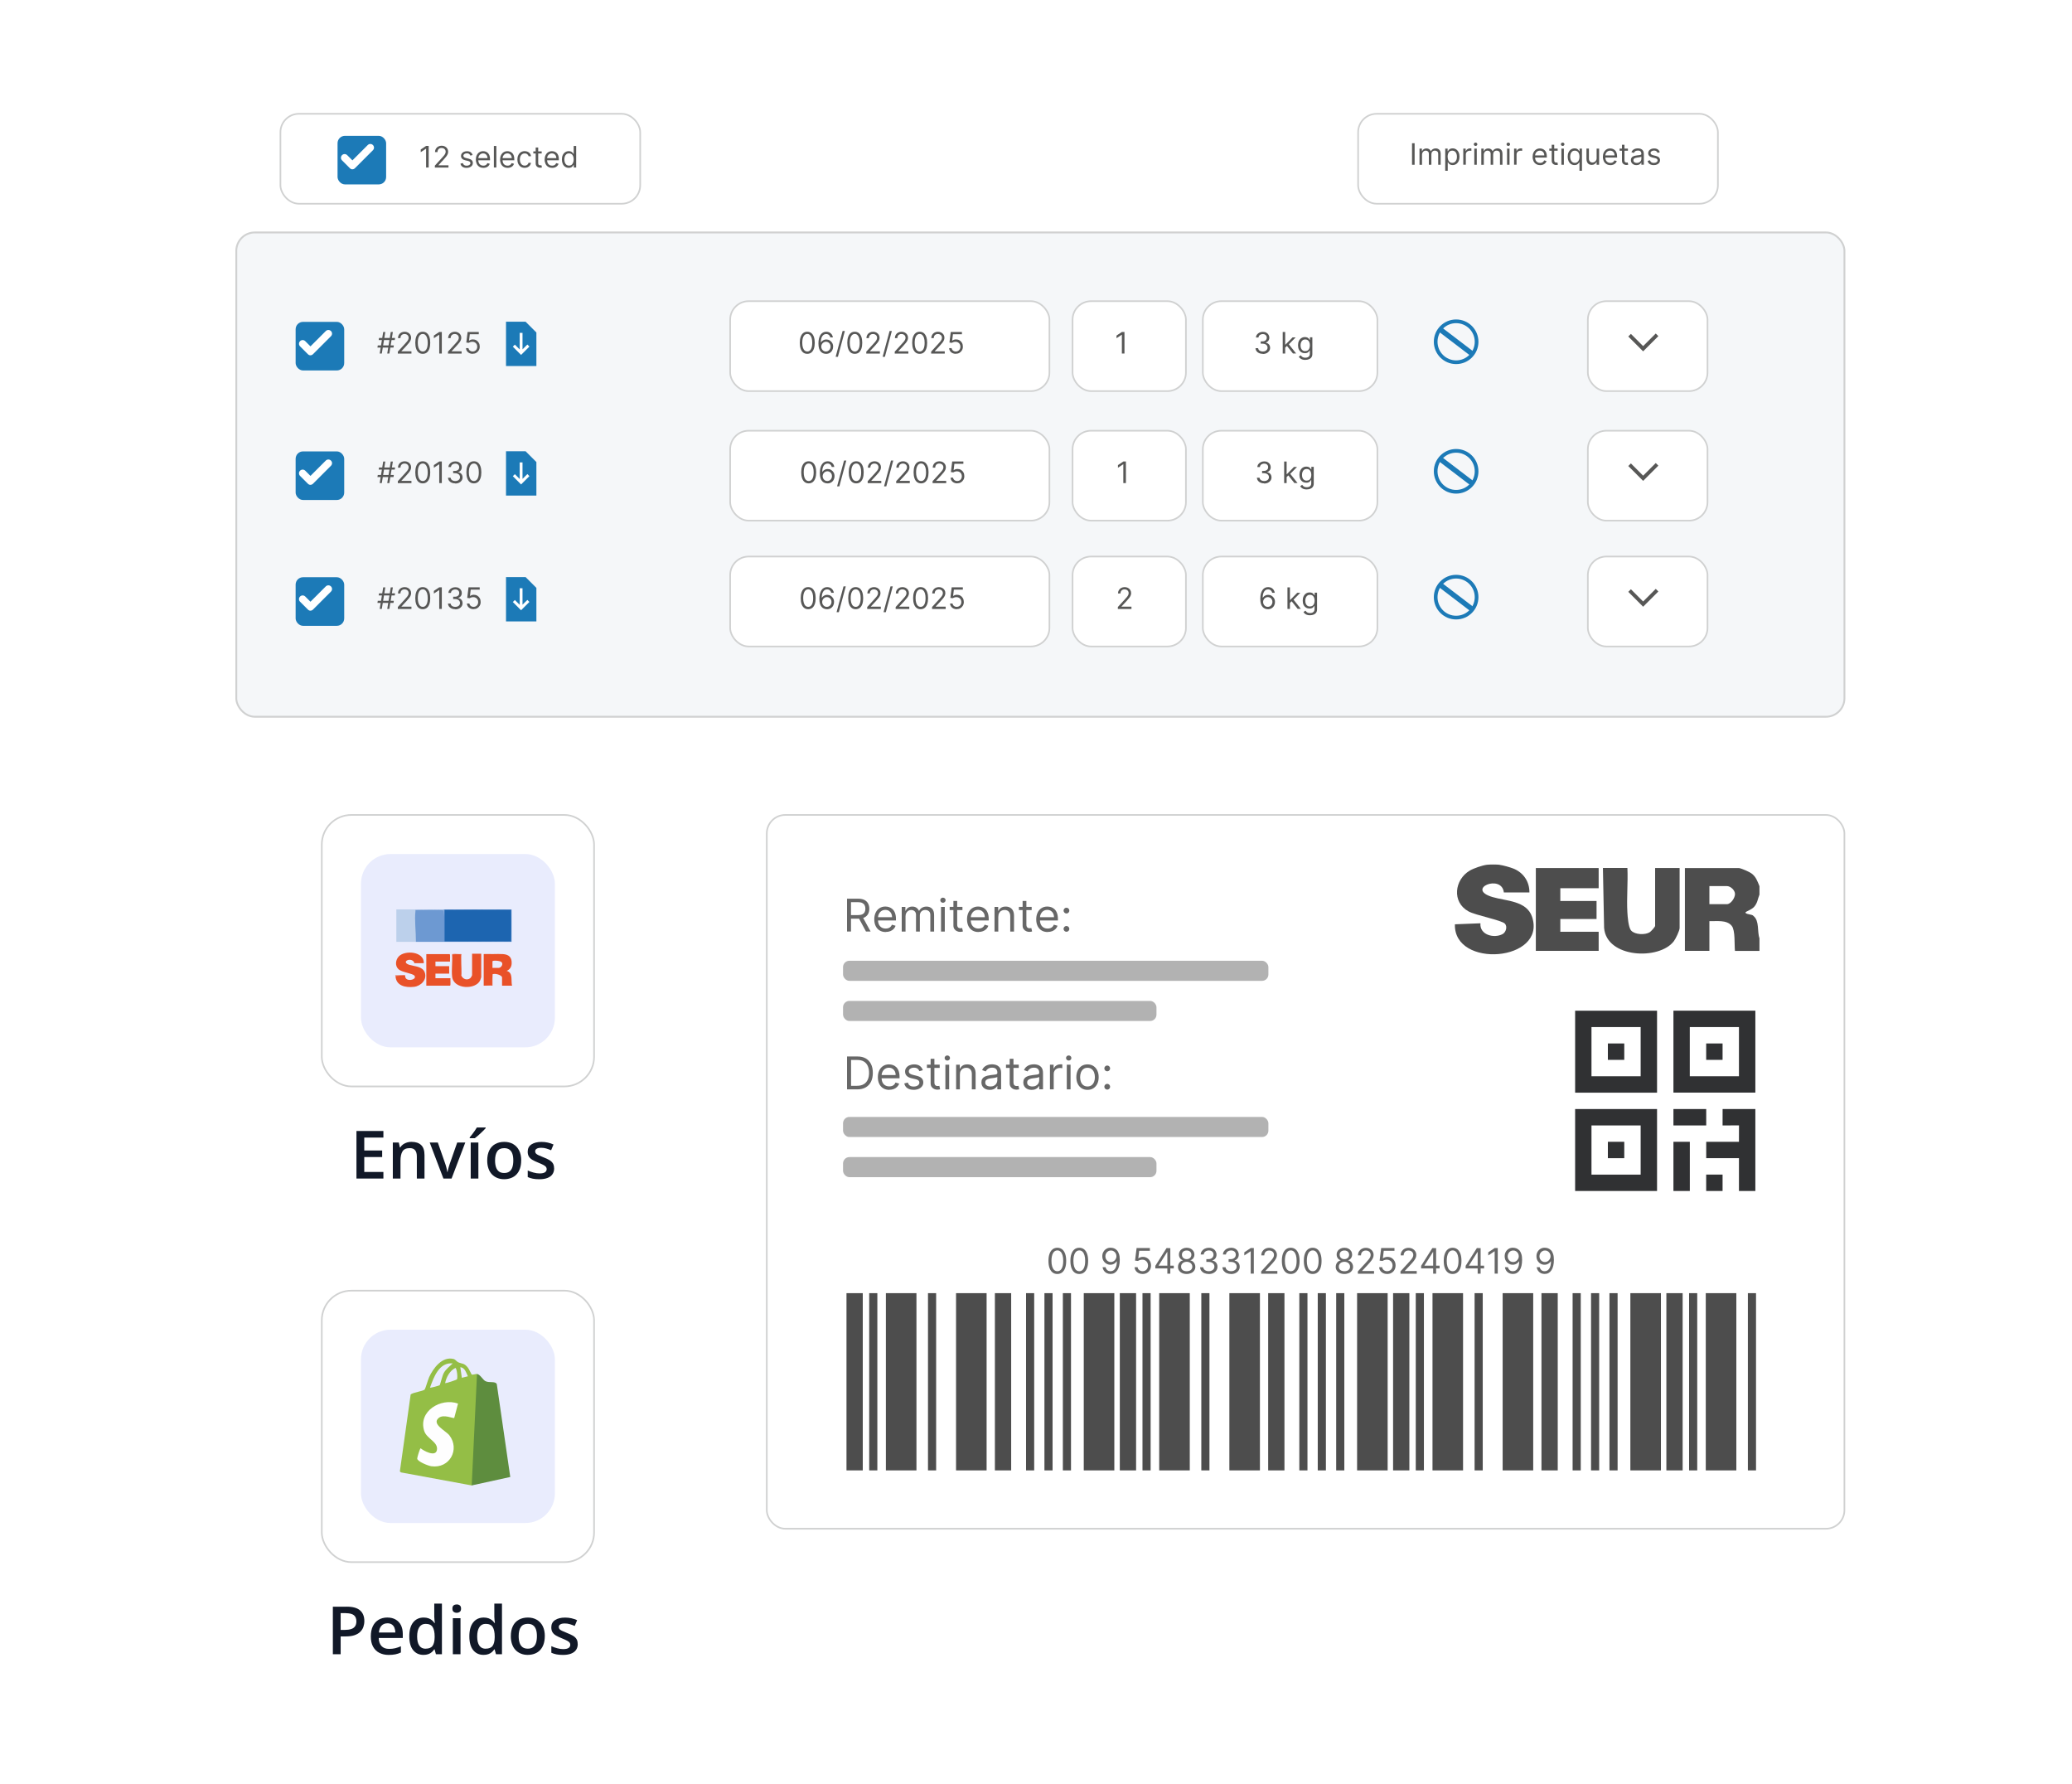 <?xml version="1.0" encoding="UTF-8"?>
<svg xmlns="http://www.w3.org/2000/svg" xmlns:xlink="http://www.w3.org/1999/xlink" id="Capa_1" data-name="Capa 1" viewBox="0 0 560 482">
  <defs>
    <style>
      .cls-1 {
        filter: url(#drop-shadow-86);
      }

      .cls-1, .cls-2, .cls-3, .cls-4, .cls-5, .cls-6, .cls-7, .cls-8, .cls-9, .cls-10, .cls-11, .cls-12, .cls-13, .cls-14, .cls-15, .cls-16, .cls-17, .cls-18 {
        fill: #fff;
      }

      .cls-1, .cls-2, .cls-3, .cls-19, .cls-5, .cls-6, .cls-7, .cls-20, .cls-8, .cls-9, .cls-10, .cls-21, .cls-11, .cls-12, .cls-13, .cls-14, .cls-15, .cls-16, .cls-17, .cls-18 {
        stroke-miterlimit: 10;
      }

      .cls-1, .cls-2, .cls-3, .cls-19, .cls-5, .cls-6, .cls-7, .cls-8, .cls-9, .cls-10, .cls-11, .cls-12, .cls-13, .cls-14, .cls-15, .cls-16, .cls-17, .cls-18 {
        stroke: #d0d1d1;
      }

      .cls-1, .cls-2, .cls-3, .cls-5, .cls-6, .cls-7, .cls-8, .cls-9, .cls-10, .cls-11, .cls-12, .cls-13, .cls-14, .cls-15, .cls-16, .cls-17, .cls-18 {
        stroke-width: .44px;
      }

      .cls-2 {
        filter: url(#drop-shadow-64);
      }

      .cls-22 {
        fill: #e95128;
      }

      .cls-23 {
        fill: #94be46;
      }

      .cls-24 {
        fill: #5e8d3e;
      }

      .cls-25 {
        fill: #303133;
      }

      .cls-26 {
        filter: url(#drop-shadow-85);
      }

      .cls-26, .cls-27, .cls-28, .cls-29, .cls-30 {
        fill: #1c7ab7;
      }

      .cls-31 {
        fill: #4d4d4d;
      }

      .cls-3 {
        filter: url(#drop-shadow-70);
      }

      .cls-19 {
        fill: #f5f7f9;
        filter: url(#drop-shadow-68);
        stroke-width: .5px;
      }

      .cls-5 {
        filter: url(#drop-shadow-76);
      }

      .cls-32 {
        fill: #e94d23;
      }

      .cls-6 {
        filter: url(#drop-shadow-73);
      }

      .cls-33 {
        fill: #575756;
      }

      .cls-34, .cls-35, .cls-36 {
        fill: #e9ecfd;
      }

      .cls-37 {
        fill: #b2b2b2;
      }

      .cls-38 {
        fill: #1d65b0;
      }

      .cls-39 {
        fill: #bcd0eb;
      }

      .cls-7 {
        filter: url(#drop-shadow-63);
      }

      .cls-40 {
        fill: #6997d1;
      }

      .cls-28 {
        filter: url(#drop-shadow-74);
      }

      .cls-20 {
        stroke: #1c7ab7;
      }

      .cls-20, .cls-21 {
        fill: none;
      }

      .cls-41 {
        fill: #e94b21;
      }

      .cls-8 {
        filter: url(#drop-shadow-75);
      }

      .cls-9 {
        filter: url(#drop-shadow-83);
      }

      .cls-10 {
        filter: url(#drop-shadow-81);
      }

      .cls-21 {
        stroke: #575756;
      }

      .cls-35 {
        filter: url(#drop-shadow-65);
      }

      .cls-29 {
        filter: url(#drop-shadow-69);
      }

      .cls-42 {
        fill: #e84d23;
      }

      .cls-11 {
        filter: url(#drop-shadow-77);
      }

      .cls-36 {
        filter: url(#drop-shadow-67);
      }

      .cls-12 {
        filter: url(#drop-shadow-72);
      }

      .cls-13 {
        filter: url(#drop-shadow-84);
      }

      .cls-43 {
        fill: #111827;
      }

      .cls-14 {
        filter: url(#drop-shadow-78);
      }

      .cls-15 {
        filter: url(#drop-shadow-66);
      }

      .cls-16 {
        filter: url(#drop-shadow-71);
      }

      .cls-17 {
        filter: url(#drop-shadow-82);
      }

      .cls-44 {
        fill: #1761ae;
      }

      .cls-18 {
        filter: url(#drop-shadow-80);
      }

      .cls-45 {
        fill: #fefefe;
      }

      .cls-46 {
        fill: #e84e24;
      }

      .cls-30 {
        filter: url(#drop-shadow-79);
      }

      .cls-47 {
        fill: #676767;
      }

      .cls-48 {
        fill: #6d99d2;
      }

      .cls-49 {
        fill: #e94e24;
      }
    </style>
    <filter id="drop-shadow-63" x="199.79" y="212.75" width="306.24" height="207.84" filterUnits="userSpaceOnUse">
      <feOffset dx="1.18" dy="1.18"></feOffset>
      <feGaussianBlur result="blur" stdDeviation="2.36"></feGaussianBlur>
      <feFlood flood-color="#404040" flood-opacity=".35"></feFlood>
      <feComposite in2="blur" operator="in"></feComposite>
      <feComposite in="SourceGraphic"></feComposite>
    </filter>
    <filter id="drop-shadow-64" x="79.55" y="212.75" width="88.32" height="88.32" filterUnits="userSpaceOnUse">
      <feOffset dx="1.18" dy="1.18"></feOffset>
      <feGaussianBlur result="blur-2" stdDeviation="2.36"></feGaussianBlur>
      <feFlood flood-color="#404040" flood-opacity=".35"></feFlood>
      <feComposite in2="blur-2" operator="in"></feComposite>
      <feComposite in="SourceGraphic"></feComposite>
    </filter>
    <filter id="drop-shadow-65" x="90.35" y="223.55" width="66.72" height="66.72" filterUnits="userSpaceOnUse">
      <feOffset dx="1.18" dy="1.18"></feOffset>
      <feGaussianBlur result="blur-3" stdDeviation="2.36"></feGaussianBlur>
      <feFlood flood-color="#404040" flood-opacity=".35"></feFlood>
      <feComposite in2="blur-3" operator="in"></feComposite>
      <feComposite in="SourceGraphic"></feComposite>
    </filter>
    <filter id="drop-shadow-66" x="79.55" y="341.39" width="88.32" height="88.08" filterUnits="userSpaceOnUse">
      <feOffset dx="1.18" dy="1.18"></feOffset>
      <feGaussianBlur result="blur-4" stdDeviation="2.36"></feGaussianBlur>
      <feFlood flood-color="#404040" flood-opacity=".35"></feFlood>
      <feComposite in2="blur-4" operator="in"></feComposite>
      <feComposite in="SourceGraphic"></feComposite>
    </filter>
    <filter id="drop-shadow-67" x="90.35" y="352.19" width="66.72" height="66.48" filterUnits="userSpaceOnUse">
      <feOffset dx="1.18" dy="1.18"></feOffset>
      <feGaussianBlur result="blur-5" stdDeviation="2.36"></feGaussianBlur>
      <feFlood flood-color="#404040" flood-opacity=".35"></feFlood>
      <feComposite in2="blur-5" operator="in"></feComposite>
      <feComposite in="SourceGraphic"></feComposite>
    </filter>
    <filter id="drop-shadow-68" x="56.51" y="55.31" width="449.52" height="145.92" filterUnits="userSpaceOnUse">
      <feOffset dx="1.18" dy="1.18"></feOffset>
      <feGaussianBlur result="blur-6" stdDeviation="2.36"></feGaussianBlur>
      <feFlood flood-color="#404040" flood-opacity=".35"></feFlood>
      <feComposite in2="blur-6" operator="in"></feComposite>
      <feComposite in="SourceGraphic"></feComposite>
    </filter>
    <filter id="drop-shadow-69" x="72.59" y="79.79" width="27.6" height="27.6" filterUnits="userSpaceOnUse">
      <feOffset dx="1.18" dy="1.18"></feOffset>
      <feGaussianBlur result="blur-7" stdDeviation="2.36"></feGaussianBlur>
      <feFlood flood-color="#404040" flood-opacity=".35"></feFlood>
      <feComposite in2="blur-7" operator="in"></feComposite>
      <feComposite in="SourceGraphic"></feComposite>
    </filter>
    <filter id="drop-shadow-70" x="282.35" y="74.03" width="45.6" height="39.12" filterUnits="userSpaceOnUse">
      <feOffset dx="1.18" dy="1.18"></feOffset>
      <feGaussianBlur result="blur-8" stdDeviation="2.36"></feGaussianBlur>
      <feFlood flood-color="#404040" flood-opacity=".35"></feFlood>
      <feComposite in2="blur-8" operator="in"></feComposite>
      <feComposite in="SourceGraphic"></feComposite>
    </filter>
    <filter id="drop-shadow-71" x="317.63" y="74.03" width="62.16" height="39.12" filterUnits="userSpaceOnUse">
      <feOffset dx="1.18" dy="1.18"></feOffset>
      <feGaussianBlur result="blur-9" stdDeviation="2.36"></feGaussianBlur>
      <feFlood flood-color="#404040" flood-opacity=".35"></feFlood>
      <feComposite in2="blur-9" operator="in"></feComposite>
      <feComposite in="SourceGraphic"></feComposite>
    </filter>
    <filter id="drop-shadow-72" x="421.79" y="74.03" width="47.04" height="39.12" filterUnits="userSpaceOnUse">
      <feOffset dx="1.18" dy="1.18"></feOffset>
      <feGaussianBlur result="blur-10" stdDeviation="2.36"></feGaussianBlur>
      <feFlood flood-color="#404040" flood-opacity=".35"></feFlood>
      <feComposite in2="blur-10" operator="in"></feComposite>
      <feComposite in="SourceGraphic"></feComposite>
    </filter>
    <filter id="drop-shadow-73" x="189.95" y="74.03" width="101.04" height="39.12" filterUnits="userSpaceOnUse">
      <feOffset dx="1.18" dy="1.18"></feOffset>
      <feGaussianBlur result="blur-11" stdDeviation="2.36"></feGaussianBlur>
      <feFlood flood-color="#404040" flood-opacity=".35"></feFlood>
      <feComposite in2="blur-11" operator="in"></feComposite>
      <feComposite in="SourceGraphic"></feComposite>
    </filter>
    <filter id="drop-shadow-74" x="72.59" y="114.83" width="27.6" height="27.36" filterUnits="userSpaceOnUse">
      <feOffset dx="1.18" dy="1.18"></feOffset>
      <feGaussianBlur result="blur-12" stdDeviation="2.36"></feGaussianBlur>
      <feFlood flood-color="#404040" flood-opacity=".35"></feFlood>
      <feComposite in2="blur-12" operator="in"></feComposite>
      <feComposite in="SourceGraphic"></feComposite>
    </filter>
    <filter id="drop-shadow-75" x="282.35" y="109.07" width="45.6" height="39.12" filterUnits="userSpaceOnUse">
      <feOffset dx="1.18" dy="1.18"></feOffset>
      <feGaussianBlur result="blur-13" stdDeviation="2.36"></feGaussianBlur>
      <feFlood flood-color="#404040" flood-opacity=".35"></feFlood>
      <feComposite in2="blur-13" operator="in"></feComposite>
      <feComposite in="SourceGraphic"></feComposite>
    </filter>
    <filter id="drop-shadow-76" x="317.63" y="109.07" width="62.16" height="39.12" filterUnits="userSpaceOnUse">
      <feOffset dx="1.18" dy="1.18"></feOffset>
      <feGaussianBlur result="blur-14" stdDeviation="2.36"></feGaussianBlur>
      <feFlood flood-color="#404040" flood-opacity=".35"></feFlood>
      <feComposite in2="blur-14" operator="in"></feComposite>
      <feComposite in="SourceGraphic"></feComposite>
    </filter>
    <filter id="drop-shadow-77" x="421.79" y="109.07" width="47.04" height="39.12" filterUnits="userSpaceOnUse">
      <feOffset dx="1.18" dy="1.18"></feOffset>
      <feGaussianBlur result="blur-15" stdDeviation="2.36"></feGaussianBlur>
      <feFlood flood-color="#404040" flood-opacity=".35"></feFlood>
      <feComposite in2="blur-15" operator="in"></feComposite>
      <feComposite in="SourceGraphic"></feComposite>
    </filter>
    <filter id="drop-shadow-78" x="189.95" y="109.07" width="101.04" height="39.12" filterUnits="userSpaceOnUse">
      <feOffset dx="1.18" dy="1.18"></feOffset>
      <feGaussianBlur result="blur-16" stdDeviation="2.36"></feGaussianBlur>
      <feFlood flood-color="#404040" flood-opacity=".35"></feFlood>
      <feComposite in2="blur-16" operator="in"></feComposite>
      <feComposite in="SourceGraphic"></feComposite>
    </filter>
    <filter id="drop-shadow-79" x="72.59" y="148.67" width="27.6" height="27.6" filterUnits="userSpaceOnUse">
      <feOffset dx="1.18" dy="1.18"></feOffset>
      <feGaussianBlur result="blur-17" stdDeviation="2.36"></feGaussianBlur>
      <feFlood flood-color="#404040" flood-opacity=".35"></feFlood>
      <feComposite in2="blur-17" operator="in"></feComposite>
      <feComposite in="SourceGraphic"></feComposite>
    </filter>
    <filter id="drop-shadow-80" x="282.35" y="142.91" width="45.6" height="39.12" filterUnits="userSpaceOnUse">
      <feOffset dx="1.18" dy="1.18"></feOffset>
      <feGaussianBlur result="blur-18" stdDeviation="2.36"></feGaussianBlur>
      <feFlood flood-color="#404040" flood-opacity=".35"></feFlood>
      <feComposite in2="blur-18" operator="in"></feComposite>
      <feComposite in="SourceGraphic"></feComposite>
    </filter>
    <filter id="drop-shadow-81" x="317.63" y="142.91" width="62.16" height="39.12" filterUnits="userSpaceOnUse">
      <feOffset dx="1.18" dy="1.18"></feOffset>
      <feGaussianBlur result="blur-19" stdDeviation="2.36"></feGaussianBlur>
      <feFlood flood-color="#404040" flood-opacity=".35"></feFlood>
      <feComposite in2="blur-19" operator="in"></feComposite>
      <feComposite in="SourceGraphic"></feComposite>
    </filter>
    <filter id="drop-shadow-82" x="421.79" y="142.91" width="47.04" height="39.12" filterUnits="userSpaceOnUse">
      <feOffset dx="1.18" dy="1.18"></feOffset>
      <feGaussianBlur result="blur-20" stdDeviation="2.36"></feGaussianBlur>
      <feFlood flood-color="#404040" flood-opacity=".35"></feFlood>
      <feComposite in2="blur-20" operator="in"></feComposite>
      <feComposite in="SourceGraphic"></feComposite>
    </filter>
    <filter id="drop-shadow-83" x="189.95" y="142.91" width="101.04" height="39.12" filterUnits="userSpaceOnUse">
      <feOffset dx="1.18" dy="1.18"></feOffset>
      <feGaussianBlur result="blur-21" stdDeviation="2.36"></feGaussianBlur>
      <feFlood flood-color="#404040" flood-opacity=".35"></feFlood>
      <feComposite in2="blur-21" operator="in"></feComposite>
      <feComposite in="SourceGraphic"></feComposite>
    </filter>
    <filter id="drop-shadow-84" x="68.27" y="23.43" width="112.08" height="39.12" filterUnits="userSpaceOnUse">
      <feOffset dx="1.18" dy="1.18"></feOffset>
      <feGaussianBlur result="blur-22" stdDeviation="2.36"></feGaussianBlur>
      <feFlood flood-color="#404040" flood-opacity=".35"></feFlood>
      <feComposite in2="blur-22" operator="in"></feComposite>
      <feComposite in="SourceGraphic"></feComposite>
    </filter>
    <filter id="drop-shadow-85" x="84.11" y="29.39" width="27.36" height="27.6" filterUnits="userSpaceOnUse">
      <feOffset dx="1.18" dy="1.18"></feOffset>
      <feGaussianBlur result="blur-23" stdDeviation="2.36"></feGaussianBlur>
      <feFlood flood-color="#404040" flood-opacity=".35"></feFlood>
      <feComposite in2="blur-23" operator="in"></feComposite>
      <feComposite in="SourceGraphic"></feComposite>
    </filter>
    <filter id="drop-shadow-86" x="359.63" y="23.43" width="112.08" height="39.12" filterUnits="userSpaceOnUse">
      <feOffset dx="1.18" dy="1.18"></feOffset>
      <feGaussianBlur result="blur-24" stdDeviation="2.36"></feGaussianBlur>
      <feFlood flood-color="#404040" flood-opacity=".35"></feFlood>
      <feComposite in2="blur-24" operator="in"></feComposite>
      <feComposite in="SourceGraphic"></feComposite>
    </filter>
  </defs>
  <g>
    <rect class="cls-7" x="206.06" y="219.02" width="291.25" height="192.87" rx="5" ry="5"></rect>
    <rect class="cls-37" x="227.85" y="301.8" width="114.96" height="5.43" rx="1.72" ry="1.72"></rect>
    <rect class="cls-37" x="227.85" y="312.65" width="84.71" height="5.43" rx="1.72" ry="1.72"></rect>
    <g>
      <path class="cls-47" d="M231.67,294.35h-2.74v-8.88h2.86c.86,0,1.6.18,2.21.53.61.35,1.08.86,1.41,1.52.33.66.49,1.45.49,2.37s-.16,1.72-.49,2.39-.81,1.18-1.44,1.54-1.4.54-2.3.54ZM230.01,293.39h1.6c.73,0,1.34-.14,1.83-.43s.84-.69,1.08-1.21.36-1.15.36-1.87-.12-1.34-.35-1.85c-.23-.52-.58-.92-1.05-1.2s-1.05-.42-1.74-.42h-1.72v6.97Z"></path>
      <path class="cls-47" d="M240.36,294.49c-.64,0-1.19-.14-1.66-.43-.46-.28-.82-.68-1.07-1.2s-.37-1.11-.37-1.79.12-1.28.37-1.81.6-.93,1.05-1.22c.45-.29.98-.44,1.58-.44.35,0,.69.06,1.03.17.34.12.65.3.92.56.28.26.5.6.66,1.03.16.42.25.95.25,1.57v.43h-5.14v-.88h4.09c0-.38-.07-.71-.22-1.01-.15-.29-.36-.53-.63-.7-.27-.17-.6-.26-.97-.26-.41,0-.76.1-1.06.3-.3.2-.52.46-.68.78-.16.32-.24.66-.24,1.03v.59c0,.5.09.93.26,1.28.17.35.42.61.73.79s.67.27,1.09.27c.27,0,.51-.04.73-.11.22-.08.41-.19.57-.35.16-.15.28-.35.37-.58l.99.28c-.1.34-.28.63-.53.88-.25.25-.55.45-.91.59-.36.14-.77.21-1.22.21Z"></path>
      <path class="cls-47" d="M249.4,289.18l-.92.26c-.06-.15-.14-.3-.25-.45s-.26-.27-.45-.36c-.19-.09-.43-.14-.73-.14-.41,0-.75.09-1.02.28-.27.19-.4.42-.4.71,0,.25.09.46.28.6.19.15.47.27.87.37l.99.24c.6.15,1.04.37,1.33.66.29.3.44.68.44,1.14,0,.38-.11.72-.33,1.02-.22.3-.52.54-.91.71-.39.17-.84.26-1.36.26-.68,0-1.24-.15-1.69-.44-.45-.29-.73-.73-.85-1.29l.97-.24c.09.36.27.63.53.81.26.18.6.27,1.02.27.48,0,.86-.1,1.14-.31.28-.2.42-.45.42-.74,0-.23-.08-.43-.24-.58s-.41-.28-.75-.35l-1.11-.26c-.61-.14-1.06-.37-1.34-.67-.29-.3-.43-.69-.43-1.15,0-.38.11-.71.32-1,.21-.29.5-.52.87-.68s.79-.25,1.26-.25c.66,0,1.18.15,1.55.43.38.29.65.67.8,1.15Z"></path>
      <path class="cls-47" d="M253.97,287.68v.87h-3.45v-.87h3.45ZM251.52,286.09h1.02v6.35c0,.29.04.51.13.65s.2.24.33.29c.13.05.28.07.43.07.11,0,.2,0,.28-.02.07-.01.13-.02.17-.03l.21.92c-.07.03-.17.05-.29.08-.12.03-.28.04-.47.04-.29,0-.57-.06-.85-.19-.28-.12-.5-.31-.69-.57-.18-.25-.27-.58-.27-.96v-6.63Z"></path>
      <path class="cls-47" d="M256.03,286.57c-.2,0-.37-.07-.51-.2s-.22-.3-.22-.49.07-.35.22-.49.31-.2.51-.2.37.07.51.2c.14.14.22.3.22.49s-.07.35-.22.49c-.14.14-.31.2-.51.2ZM255.51,294.35v-6.66h1.02v6.66h-1.02Z"></path>
      <path class="cls-47" d="M259.43,290.34v4.01h-1.02v-6.66h.99v1.04h.09c.16-.34.39-.61.71-.82.32-.21.73-.31,1.23-.31.45,0,.85.09,1.18.28.34.18.6.46.79.83.19.37.28.84.28,1.41v4.23h-1.02v-4.16c0-.52-.14-.93-.41-1.23s-.64-.44-1.12-.44c-.33,0-.62.07-.87.21-.26.14-.46.35-.61.62-.15.27-.22.6-.22.99Z"></path>
      <path class="cls-47" d="M267.52,294.5c-.42,0-.81-.08-1.15-.24s-.62-.39-.82-.7c-.2-.3-.3-.67-.3-1.11,0-.38.08-.69.23-.93.15-.24.35-.43.6-.56s.53-.24.83-.31.61-.12.92-.16c.4-.05.73-.09.99-.12.25-.03.44-.07.56-.14.12-.07.18-.18.18-.35v-.03c0-.43-.12-.76-.35-1-.23-.24-.59-.36-1.06-.36s-.87.11-1.15.32c-.28.21-.47.44-.59.69l-.97-.35c.17-.4.41-.72.7-.95s.61-.39.95-.48c.35-.09.69-.14,1.02-.14.21,0,.46.03.74.08.28.05.55.15.81.31s.48.39.65.71c.17.32.26.74.26,1.27v4.39h-1.02v-.9h-.05c-.07.15-.19.3-.35.46s-.38.3-.65.42-.6.17-.98.17ZM267.67,293.58c.4,0,.75-.08,1.02-.24.28-.16.49-.36.63-.62.14-.25.22-.52.22-.79v-.94c-.04.05-.14.1-.28.14-.15.04-.31.08-.5.11-.19.03-.37.06-.55.08-.18.02-.32.04-.43.05-.27.04-.51.09-.74.17-.23.08-.41.19-.55.34-.14.15-.21.36-.21.62,0,.36.13.62.4.8.26.18.6.27,1.01.27Z"></path>
      <path class="cls-47" d="M275.34,287.68v.87h-3.45v-.87h3.45ZM272.89,286.09h1.02v6.35c0,.29.04.51.13.65s.2.24.33.29c.13.05.28.07.43.07.11,0,.2,0,.28-.02.07-.01.13-.02.17-.03l.21.92c-.07.03-.17.05-.29.08-.12.03-.28.04-.47.04-.29,0-.57-.06-.85-.19-.28-.12-.5-.31-.69-.57-.18-.25-.27-.58-.27-.96v-6.63Z"></path>
      <path class="cls-47" d="M278.84,294.5c-.42,0-.81-.08-1.15-.24s-.62-.39-.82-.7c-.2-.3-.3-.67-.3-1.11,0-.38.08-.69.23-.93.15-.24.35-.43.6-.56s.53-.24.83-.31.61-.12.92-.16c.4-.05.73-.09.99-.12.25-.03.44-.07.56-.14.12-.07.18-.18.18-.35v-.03c0-.43-.12-.76-.35-1-.23-.24-.59-.36-1.06-.36s-.87.11-1.15.32c-.28.21-.47.44-.59.69l-.97-.35c.17-.4.41-.72.7-.95s.61-.39.95-.48c.35-.09.69-.14,1.02-.14.21,0,.46.03.74.08.28.05.55.15.81.31s.48.39.65.71c.17.32.26.74.26,1.27v4.39h-1.02v-.9h-.05c-.07.15-.19.3-.35.46s-.38.3-.65.42-.6.17-.98.17ZM279,293.58c.4,0,.75-.08,1.02-.24.28-.16.49-.36.63-.62.14-.25.22-.52.22-.79v-.94c-.04.05-.14.1-.28.14-.15.04-.31.08-.5.11-.19.03-.37.06-.55.08-.18.02-.32.04-.43.05-.27.04-.51.09-.74.17-.23.08-.41.19-.55.34-.14.15-.21.36-.21.62,0,.36.13.62.4.8.26.18.6.27,1.01.27Z"></path>
      <path class="cls-47" d="M283.77,294.35v-6.66h.99v1.01h.07c.12-.33.34-.6.66-.8.32-.2.68-.31,1.08-.31.08,0,.17,0,.28,0,.11,0,.2,0,.26.01v1.04s-.11-.02-.24-.04c-.12-.02-.25-.03-.39-.03-.32,0-.61.07-.87.2-.25.13-.45.32-.6.56-.15.24-.22.5-.22.8v4.22h-1.02Z"></path>
      <path class="cls-47" d="M288.84,286.57c-.2,0-.37-.07-.51-.2s-.21-.3-.21-.49.07-.35.21-.49.31-.2.51-.2.37.07.51.2.21.3.21.49-.07.35-.21.49-.31.2-.51.2ZM288.32,294.35v-6.66h1.02v6.66h-1.02Z"></path>
      <path class="cls-47" d="M293.92,294.49c-.6,0-1.13-.14-1.58-.43s-.81-.69-1.06-1.2c-.25-.52-.38-1.12-.38-1.8s.13-1.3.38-1.82c.25-.52.61-.92,1.06-1.21s.98-.43,1.58-.43,1.13.14,1.58.43c.45.29.81.69,1.06,1.21.25.52.38,1.12.38,1.82s-.13,1.29-.38,1.8c-.25.51-.61.91-1.06,1.2-.45.29-.98.43-1.58.43ZM293.92,293.57c.46,0,.83-.12,1.13-.35.3-.23.51-.54.66-.92.14-.38.21-.8.21-1.24s-.07-.86-.21-1.25c-.14-.38-.36-.7-.66-.93-.29-.24-.67-.36-1.13-.36s-.83.12-1.13.36-.51.55-.66.93c-.14.39-.21.8-.21,1.25s.07.86.21,1.24c.14.38.36.69.66.92s.67.35,1.13.35Z"></path>
      <path class="cls-47" d="M299.25,289.47c-.21,0-.4-.08-.55-.23-.15-.15-.23-.34-.23-.55s.08-.4.23-.55c.15-.15.34-.23.55-.23s.4.08.55.23c.15.15.23.34.23.55,0,.14-.04.27-.11.39s-.16.21-.28.28c-.12.07-.25.11-.39.11ZM299.25,294.42c-.21,0-.4-.08-.55-.23-.15-.15-.23-.34-.23-.55s.08-.4.23-.55c.15-.15.34-.23.55-.23s.4.08.55.23.23.34.23.55c0,.14-.04.27-.11.39-.07.12-.16.21-.28.28-.12.07-.25.11-.39.11Z"></path>
    </g>
    <rect class="cls-37" x="227.85" y="259.6" width="114.96" height="5.43" rx="1.72" ry="1.72"></rect>
    <rect class="cls-37" x="227.85" y="270.45" width="84.71" height="5.43" rx="1.72" ry="1.72"></rect>
    <g>
      <path class="cls-47" d="M228.93,251.71v-8.88h3c.69,0,1.26.12,1.71.35s.77.56.99.97c.21.41.32.88.32,1.4s-.11.99-.32,1.39-.54.72-.98.95c-.44.23-1.01.34-1.7.34h-2.43v-.97h2.39c.47,0,.86-.07,1.15-.21s.5-.34.63-.59c.13-.26.2-.56.2-.92s-.07-.67-.2-.93c-.13-.27-.35-.47-.64-.62-.29-.15-.68-.22-1.16-.22h-1.89v7.93h-1.08ZM233.11,247.71l2.19,3.99h-1.25l-2.15-3.99h1.21Z"></path>
      <path class="cls-47" d="M239.39,251.84c-.64,0-1.19-.14-1.66-.43-.46-.28-.82-.68-1.07-1.2s-.37-1.11-.37-1.79.12-1.28.37-1.81.6-.93,1.05-1.22c.45-.29.97-.44,1.58-.44.35,0,.69.06,1.03.17.34.12.65.3.92.56.28.26.5.6.66,1.03.16.42.25.95.25,1.57v.43h-5.14v-.88h4.09c0-.38-.08-.71-.22-1.01-.15-.29-.36-.53-.63-.7-.27-.17-.59-.26-.97-.26-.41,0-.76.1-1.06.3-.3.2-.52.46-.68.78-.16.32-.24.66-.24,1.03v.59c0,.5.09.93.26,1.28.18.35.42.61.73.79.31.18.67.27,1.09.27.27,0,.51-.04.73-.11.22-.08.41-.19.57-.35.16-.15.28-.35.37-.58l.99.28c-.1.34-.28.63-.52.88-.25.25-.55.45-.91.59-.36.14-.77.21-1.22.21Z"></path>
      <path class="cls-47" d="M243.71,251.71v-6.66h.99v1.04h.09c.14-.36.36-.63.67-.83.31-.2.68-.3,1.11-.3s.81.1,1.1.3c.29.2.52.47.69.83h.07c.17-.34.43-.62.77-.82.34-.2.75-.31,1.23-.31.6,0,1.08.19,1.46.56.38.37.57.95.57,1.73v4.46h-1.02v-4.46c0-.49-.13-.84-.4-1.05s-.59-.32-.95-.32c-.47,0-.83.14-1.09.42-.26.28-.39.64-.39,1.07v4.34h-1.04v-4.56c0-.38-.12-.68-.37-.92-.25-.23-.56-.35-.95-.35-.27,0-.51.07-.74.21-.23.14-.42.34-.56.59s-.21.54-.21.87v4.16h-1.02Z"></path>
      <path class="cls-47" d="M254.85,243.93c-.2,0-.37-.07-.51-.2s-.21-.3-.21-.49.07-.35.21-.49.31-.2.51-.2.37.07.51.2.21.3.21.49-.07.35-.21.49-.31.2-.51.2ZM254.33,251.71v-6.66h1.02v6.66h-1.02Z"></path>
      <path class="cls-47" d="M260.12,245.04v.87h-3.45v-.87h3.45ZM257.68,243.45h1.02v6.35c0,.29.04.51.13.65s.2.24.33.29c.13.05.28.07.43.07.11,0,.2,0,.28-.02.07-.01.13-.02.17-.03l.21.92c-.07.03-.17.05-.29.08-.12.03-.28.04-.47.04-.29,0-.57-.06-.85-.19-.28-.12-.5-.31-.69-.57-.18-.25-.27-.58-.27-.96v-6.63Z"></path>
      <path class="cls-47" d="M264.46,251.84c-.64,0-1.19-.14-1.66-.43-.46-.28-.82-.68-1.07-1.2s-.37-1.11-.37-1.79.12-1.28.37-1.81.6-.93,1.05-1.22c.45-.29.97-.44,1.58-.44.35,0,.69.06,1.03.17.34.12.65.3.92.56.28.26.5.6.66,1.03.16.42.25.95.25,1.57v.43h-5.14v-.88h4.09c0-.38-.08-.71-.22-1.01-.15-.29-.36-.53-.63-.7-.27-.17-.59-.26-.97-.26-.41,0-.76.1-1.06.3-.3.2-.52.46-.68.78-.16.32-.24.66-.24,1.03v.59c0,.5.09.93.26,1.28.18.35.42.61.73.79.31.18.67.27,1.09.27.27,0,.51-.04.73-.11.22-.08.41-.19.57-.35.16-.15.28-.35.37-.58l.99.28c-.1.34-.28.63-.52.88-.25.25-.55.45-.91.59-.36.14-.77.21-1.22.21Z"></path>
      <path class="cls-47" d="M269.81,247.7v4.01h-1.02v-6.66h.99v1.04h.09c.16-.34.39-.61.71-.82.32-.21.73-.31,1.23-.31.45,0,.85.09,1.18.28.34.18.6.46.79.83.19.37.28.84.28,1.41v4.23h-1.02v-4.16c0-.52-.14-.93-.41-1.23s-.64-.44-1.12-.44c-.33,0-.62.07-.87.21-.26.14-.46.35-.6.62-.15.27-.22.6-.22.99Z"></path>
      <path class="cls-47" d="M278.83,245.04v.87h-3.45v-.87h3.45ZM276.38,243.45h1.02v6.35c0,.29.04.51.13.65s.2.24.33.29c.13.05.28.07.43.07.11,0,.2,0,.28-.02.07-.01.13-.02.17-.03l.21.92c-.07.03-.17.05-.29.08-.12.03-.28.04-.47.04-.29,0-.57-.06-.85-.19-.28-.12-.5-.31-.69-.57-.18-.25-.27-.58-.27-.96v-6.63Z"></path>
      <path class="cls-47" d="M283.16,251.84c-.64,0-1.19-.14-1.66-.43-.46-.28-.82-.68-1.07-1.2s-.37-1.11-.37-1.79.12-1.28.37-1.81.6-.93,1.05-1.22c.45-.29.97-.44,1.58-.44.35,0,.69.06,1.03.17.34.12.65.3.92.56.28.26.5.6.66,1.03.16.42.25.95.25,1.57v.43h-5.14v-.88h4.09c0-.38-.08-.71-.22-1.01-.15-.29-.36-.53-.63-.7-.27-.17-.59-.26-.97-.26-.41,0-.76.1-1.06.3-.3.2-.52.46-.68.78-.16.32-.24.66-.24,1.03v.59c0,.5.09.93.26,1.28.18.35.42.61.73.79.31.18.67.27,1.09.27.27,0,.51-.04.73-.11.22-.08.41-.19.57-.35.16-.15.28-.35.37-.58l.99.28c-.1.34-.28.63-.52.88-.25.25-.55.45-.91.59-.36.14-.77.21-1.22.21Z"></path>
      <path class="cls-47" d="M288.23,246.83c-.21,0-.4-.08-.55-.23-.15-.15-.23-.34-.23-.55s.08-.4.23-.55c.15-.15.34-.23.55-.23s.4.08.55.23c.15.15.23.34.23.55,0,.14-.04.27-.11.39s-.16.21-.28.28c-.12.07-.25.11-.39.11ZM288.23,251.77c-.21,0-.4-.08-.55-.23-.15-.15-.23-.34-.23-.55s.08-.4.23-.55c.15-.15.34-.23.55-.23s.4.08.55.23.23.34.23.55c0,.14-.04.27-.11.39-.07.12-.16.21-.28.28-.12.07-.25.11-.39.11Z"></path>
    </g>
    <path class="cls-31" d="M475.53,239.43v2.3c-.5,1.23-.5,2.23-1.44,3.3-.65.74-2.25,1.31-2.3,1.44-.25.65,1.84.5,2.12,1.04,1.65,1.27.98,4.27,1.62,5.99v3.44h-6.62c-.19-1.69.12-5.51-.86-6.75-1.35-1.72-4.11-1.23-6.05-1.29v8.03h-6.62v-22.38h14.53c.57,0,2.89,1.02,3.45,1.44,1.25.93,1.6,2.07,2.16,3.44ZM462,244.31h4.75c1.01,0,2.17-1.66,2.17-2.73s-1.23-2.15-2.17-2.15h-4.75v4.88Z"></path>
    <path class="cls-31" d="M405.3,233.69c.87.1,2.88.66,3.74,1.01,2.71,1.09,4.34,3.52,4.32,6.45h-6.91c-.57-5.11-10.44-.97-3.1,1.23,3.68,1.1,9.27.97,10.73,5.37,3.98,12.07-21.23,14.04-20.86,2l6.9-.27c-.29,3.12,3.66,4.17,5.98,2.92.94-.51,1.34-2.02.65-2.8-.85-.96-7.87-2.24-9.88-3.35-4.54-2.51-3.77-8.57.37-11.01,1.07-.63,3.42-1.43,4.61-1.57.85-.1,2.6-.1,3.45,0Z"></path>
    <path class="cls-31" d="M439.84,234.55c.18,3.92-.23,8.02-.01,11.92.07,1.24.27,4.17,1.04,4.99,1.03,1.12,3.77,1.21,5.01.43.33-.2,1.45-1.44,1.45-1.71v-15.64h6.62v16.21c0,.71-1.07,2.94-1.58,3.59-3.95,5.17-18.2,4.54-18.83-3.63l-.32-16.18h6.62Z"></path>
    <polygon class="cls-31" points="432.07 234.55 432.07 240 421.71 240 421.71 243.45 431.5 243.45 431.5 248.32 421.71 248.32 421.71 251.77 432.07 251.77 432.07 256.93 415.09 256.93 415.09 234.55 432.07 234.55"></polygon>
    <path class="cls-25" d="M447.85,273.09v22.15s-22.14,0-22.14,0v-22.14h22.14ZM443.42,277.52h-13.29v13.29h13.29v-13.29Z"></path>
    <path class="cls-25" d="M474.42,273.09v22.14h-22.14v-22.14h22.14ZM469.99,277.52h-13.29v13.29h13.29v-13.29Z"></path>
    <path class="cls-25" d="M425.71,299.67h22.14v22.14h-22.14v-22.14ZM443.42,304.1h-13.29v13.29h13.29v-13.29Z"></path>
    <polygon class="cls-25" points="474.42 299.67 474.42 321.81 469.99 321.81 469.99 312.95 461.14 312.95 461.14 308.52 469.99 308.52 470 304.09 465.56 304.1 465.57 299.67 474.42 299.67"></polygon>
    <rect class="cls-25" x="452.28" y="308.52" width="4.43" height="13.29"></rect>
    <rect class="cls-25" x="452.28" y="299.67" width="8.86" height="4.43"></rect>
    <rect class="cls-25" x="461.13" y="317.38" width="4.43" height="4.43"></rect>
    <rect class="cls-25" x="434.56" y="281.95" width="4.43" height="4.43"></rect>
    <rect class="cls-25" x="461.13" y="281.95" width="4.43" height="4.43"></rect>
    <rect class="cls-25" x="434.56" y="308.52" width="4.43" height="4.43"></rect>
    <rect class="cls-31" x="228.78" y="349.42" width="4.4" height="47.89"></rect>
    <rect class="cls-31" x="268.89" y="349.42" width="4.4" height="47.89"></rect>
    <rect class="cls-31" x="239.43" y="349.42" width="8.26" height="47.89"></rect>
    <rect class="cls-31" x="258.39" y="349.42" width="8.26" height="47.89"></rect>
    <rect class="cls-31" x="292.91" y="349.42" width="8.26" height="47.89"></rect>
    <rect class="cls-31" x="234.92" y="349.42" width="2.2" height="47.89"></rect>
    <rect class="cls-31" x="250.81" y="349.42" width="2.2" height="47.89"></rect>
    <rect class="cls-31" x="277.31" y="349.42" width="2.2" height="47.89"></rect>
    <rect class="cls-31" x="282.28" y="349.42" width="2.2" height="47.89"></rect>
    <rect class="cls-31" x="287.26" y="349.42" width="2.2" height="47.89"></rect>
    <rect class="cls-31" x="302.65" y="349.42" width="4.4" height="47.89"></rect>
    <rect class="cls-31" x="342.75" y="349.42" width="4.4" height="47.89"></rect>
    <rect class="cls-31" x="313.3" y="349.42" width="8.26" height="47.89"></rect>
    <rect class="cls-31" x="332.26" y="349.42" width="8.26" height="47.89"></rect>
    <rect class="cls-31" x="366.78" y="349.42" width="8.26" height="47.89"></rect>
    <rect class="cls-31" x="308.78" y="349.42" width="2.2" height="47.89"></rect>
    <rect class="cls-31" x="324.68" y="349.42" width="2.2" height="47.89"></rect>
    <rect class="cls-31" x="351.17" y="349.42" width="2.2" height="47.89"></rect>
    <rect class="cls-31" x="356.15" y="349.42" width="2.2" height="47.89"></rect>
    <rect class="cls-31" x="361.13" y="349.42" width="2.2" height="47.89"></rect>
    <rect class="cls-31" x="376.51" y="349.42" width="4.4" height="47.89"></rect>
    <rect class="cls-31" x="416.61" y="349.42" width="4.4" height="47.89"></rect>
    <rect class="cls-31" x="387.16" y="349.42" width="8.26" height="47.89"></rect>
    <rect class="cls-31" x="406.12" y="349.42" width="8.26" height="47.89"></rect>
    <rect class="cls-31" x="440.64" y="349.42" width="8.26" height="47.89"></rect>
    <rect class="cls-31" x="382.64" y="349.42" width="2.2" height="47.89"></rect>
    <rect class="cls-31" x="398.54" y="349.42" width="2.2" height="47.89"></rect>
    <rect class="cls-31" x="425.03" y="349.42" width="2.2" height="47.89"></rect>
    <rect class="cls-31" x="430.01" y="349.42" width="2.2" height="47.89"></rect>
    <rect class="cls-31" x="434.99" y="349.42" width="2.2" height="47.89"></rect>
    <rect class="cls-31" x="450.37" y="349.42" width="4.4" height="47.89"></rect>
    <rect class="cls-31" x="461.02" y="349.42" width="8.26" height="47.89"></rect>
    <rect class="cls-31" x="456.51" y="349.42" width="2.2" height="47.89"></rect>
    <rect class="cls-31" x="472.4" y="349.42" width="2.2" height="47.89"></rect>
    <g>
      <path class="cls-47" d="M285.77,344.24c-.51,0-.94-.14-1.3-.42-.36-.28-.63-.68-.82-1.21-.19-.53-.28-1.17-.28-1.92s.09-1.38.29-1.91c.19-.53.46-.93.82-1.21.36-.28.79-.42,1.29-.42s.93.14,1.29.42c.36.28.63.69.82,1.21.19.53.28,1.17.28,1.91s-.09,1.39-.28,1.92c-.19.53-.46.93-.82,1.21-.36.28-.79.42-1.3.42ZM285.77,343.5c.5,0,.9-.24,1.17-.73.28-.49.42-1.18.42-2.08,0-.6-.06-1.11-.19-1.53s-.31-.74-.55-.96c-.24-.22-.52-.33-.85-.33-.5,0-.89.25-1.17.74-.28.49-.42,1.18-.42,2.08,0,.6.06,1.11.19,1.52s.31.74.54.95c.24.22.52.33.86.33Z"></path>
      <path class="cls-47" d="M291.7,344.24c-.51,0-.94-.14-1.3-.42-.36-.28-.63-.68-.82-1.21-.19-.53-.28-1.17-.28-1.92s.09-1.38.29-1.91c.19-.53.46-.93.82-1.21.36-.28.79-.42,1.29-.42s.93.14,1.29.42c.36.28.63.69.82,1.21.19.53.28,1.17.28,1.91s-.09,1.39-.28,1.92c-.19.53-.46.93-.82,1.21-.36.28-.79.42-1.3.42ZM291.7,343.5c.5,0,.9-.24,1.17-.73.28-.49.42-1.18.42-2.08,0-.6-.06-1.11-.19-1.53s-.31-.74-.55-.96c-.24-.22-.52-.33-.85-.33-.5,0-.89.25-1.17.74-.28.49-.42,1.18-.42,2.08,0,.6.06,1.11.19,1.52s.31.74.54.95c.24.22.52.33.86.33Z"></path>
      <path class="cls-47" d="M300.25,337.15c.28,0,.57.06.85.16.28.11.54.28.77.52s.42.58.56,1c.14.42.21.95.21,1.58s-.06,1.16-.17,1.63c-.12.48-.28.88-.5,1.2-.22.33-.48.57-.79.74-.31.17-.66.25-1.05.25s-.73-.08-1.03-.23c-.3-.15-.55-.37-.74-.64-.19-.28-.32-.59-.37-.96h.82c.07.32.22.58.44.78.22.21.51.31.88.31.53,0,.95-.23,1.26-.7.31-.46.46-1.12.46-1.97h-.05c-.13.19-.28.35-.45.49s-.36.24-.58.32c-.21.07-.44.11-.67.11-.4,0-.76-.1-1.09-.3-.33-.2-.59-.47-.79-.81s-.3-.74-.3-1.19.09-.81.29-1.16c.19-.35.46-.63.8-.84s.75-.31,1.22-.3ZM300.25,337.89c-.28,0-.54.07-.76.21-.23.14-.4.33-.54.57-.13.24-.2.5-.2.79s.06.55.19.78c.13.23.3.42.52.56.22.14.47.21.76.21.21,0,.41-.04.6-.13s.35-.2.48-.35c.14-.15.25-.31.32-.5.08-.19.12-.38.12-.59,0-.27-.06-.52-.19-.76-.13-.24-.31-.43-.53-.57-.23-.15-.48-.22-.77-.22Z"></path>
      <path class="cls-47" d="M308.8,344.24c-.4,0-.75-.08-1.07-.24-.32-.16-.57-.37-.76-.65-.19-.27-.3-.59-.31-.94h.81c.03.31.17.57.43.77.25.2.56.31.91.31.28,0,.53-.07.76-.2.22-.13.4-.32.52-.55.13-.23.19-.5.19-.79s-.07-.57-.2-.81c-.13-.24-.31-.42-.54-.56-.23-.14-.49-.21-.79-.21-.21,0-.43.03-.65.1s-.41.15-.55.25l-.78-.09.42-3.4h3.59v.74h-2.89l-.24,2.04h.04c.14-.11.32-.2.53-.28s.44-.11.67-.11c.42,0,.8.1,1.13.3.33.2.59.48.78.83.19.35.29.75.29,1.19s-.1.83-.29,1.18-.47.62-.81.82c-.34.2-.74.3-1.17.3Z"></path>
      <path class="cls-47" d="M312.25,342.73v-.69l3.03-4.8h.5v1.07h-.34l-2.29,3.63v.05h4.09v.74h-4.99ZM315.5,344.15v-6.9h.8v6.9h-.8Z"></path>
      <path class="cls-47" d="M320.72,344.24c-.46,0-.87-.08-1.22-.25-.35-.16-.63-.39-.83-.68-.2-.29-.3-.62-.29-1,0-.29.05-.56.17-.81.12-.25.28-.46.48-.62.2-.17.43-.27.68-.32v-.04c-.33-.09-.59-.27-.79-.56s-.29-.61-.29-.98c0-.35.09-.66.27-.94.18-.28.43-.49.74-.65.32-.16.68-.24,1.08-.24s.76.08,1.07.24c.32.16.56.38.74.65.18.28.27.59.28.94,0,.37-.1.69-.3.98s-.46.47-.78.56v.04c.25.04.47.15.67.32.2.17.36.37.48.62.12.25.18.52.18.81,0,.37-.1.7-.3,1-.2.29-.47.52-.83.68-.35.16-.76.25-1.22.25ZM320.72,343.5c.31,0,.58-.05.81-.15.23-.1.4-.24.53-.43.12-.18.19-.4.19-.65,0-.26-.07-.49-.2-.69-.13-.2-.31-.36-.54-.47-.23-.11-.49-.17-.78-.17s-.56.06-.79.17c-.23.12-.41.27-.54.47-.13.2-.2.43-.19.69,0,.25.06.46.18.65s.3.33.53.43c.23.1.5.15.82.15ZM320.72,340.23c.25,0,.47-.05.66-.15.19-.1.34-.24.45-.42.11-.18.17-.39.17-.62,0-.23-.06-.44-.16-.61-.11-.18-.26-.31-.45-.4-.19-.1-.41-.14-.67-.14s-.48.05-.68.14c-.19.1-.34.23-.45.4-.11.17-.16.38-.15.61,0,.24.05.45.16.62s.26.32.45.42c.19.1.42.15.67.15Z"></path>
      <path class="cls-47" d="M326.7,344.24c-.45,0-.84-.08-1.19-.23s-.62-.37-.83-.64c-.2-.27-.31-.59-.33-.95h.85c.02.22.09.41.23.57s.31.29.53.37.46.13.73.13c.3,0,.56-.05.79-.16.23-.1.41-.25.54-.43.13-.18.2-.4.2-.64s-.06-.48-.19-.67c-.13-.19-.31-.35-.55-.46s-.54-.16-.89-.16h-.55v-.74h.55c.27,0,.52-.05.72-.15s.37-.24.49-.42c.12-.18.18-.39.18-.63s-.05-.44-.15-.61c-.1-.17-.25-.31-.44-.4-.19-.1-.41-.14-.66-.14-.24,0-.46.04-.67.13s-.38.21-.51.37-.2.36-.22.59h-.81c.01-.36.12-.68.33-.95.2-.27.47-.49.8-.64.33-.15.7-.23,1.09-.23.43,0,.79.09,1.1.26s.54.4.7.68c.16.28.25.58.25.91,0,.39-.1.72-.3,1-.2.27-.48.46-.83.57v.05c.44.07.78.26,1.02.56.25.3.37.67.37,1.1,0,.38-.1.71-.31,1.01-.2.3-.48.53-.83.7-.35.17-.75.26-1.2.26Z"></path>
      <path class="cls-47" d="M332.74,344.24c-.45,0-.84-.08-1.19-.23s-.62-.37-.83-.64c-.2-.27-.31-.59-.33-.95h.85c.02.22.09.41.23.57s.31.29.53.37c.22.09.46.13.72.13.3,0,.56-.05.79-.16s.41-.25.54-.43c.13-.18.19-.4.19-.64s-.06-.48-.19-.67c-.13-.19-.31-.35-.55-.46-.24-.11-.54-.16-.89-.16h-.55v-.74h.55c.28,0,.52-.05.72-.15.21-.1.37-.24.49-.42.12-.18.18-.39.18-.63s-.05-.44-.16-.61c-.1-.17-.25-.31-.44-.4-.19-.1-.41-.14-.66-.14-.24,0-.46.04-.67.13s-.38.21-.51.37c-.13.16-.2.36-.22.59h-.81c.01-.36.12-.68.33-.95.2-.27.47-.49.8-.64.33-.15.7-.23,1.09-.23.43,0,.79.09,1.1.26.31.17.54.4.7.68.16.28.25.58.25.91,0,.39-.1.72-.3,1-.2.27-.48.46-.83.57v.05c.44.07.78.26,1.02.56.25.3.37.67.37,1.1,0,.38-.1.71-.3,1.01-.2.3-.48.53-.83.7s-.75.26-1.2.26Z"></path>
      <path class="cls-47" d="M338.87,337.24v6.9h-.84v-6.03h-.04l-1.69,1.12v-.85l1.73-1.15h.84Z"></path>
      <path class="cls-47" d="M340.86,344.15v-.61l2.28-2.49c.27-.29.49-.55.66-.76.17-.22.3-.42.39-.61.08-.19.13-.39.13-.6,0-.24-.06-.45-.17-.63-.12-.18-.27-.32-.47-.41-.2-.1-.42-.14-.67-.14-.26,0-.5.05-.69.16-.2.11-.35.26-.46.46s-.16.42-.16.69h-.8c0-.4.09-.76.28-1.07.19-.3.44-.54.76-.71.32-.17.69-.26,1.09-.26s.76.09,1.08.26c.31.17.56.4.73.69.18.29.27.61.27.97,0,.25-.05.5-.14.74-.09.24-.25.51-.47.81-.22.29-.53.66-.93,1.08l-1.55,1.66v.05h3.21v.74h-4.36Z"></path>
      <path class="cls-47" d="M348.85,344.24c-.51,0-.94-.14-1.3-.42-.36-.28-.63-.68-.82-1.21-.19-.53-.28-1.17-.28-1.92s.09-1.38.28-1.91c.19-.53.46-.93.82-1.21.36-.28.79-.42,1.29-.42s.93.14,1.29.42c.36.28.63.69.82,1.21.19.53.29,1.17.29,1.91s-.09,1.39-.28,1.92c-.19.53-.46.93-.82,1.21-.36.28-.79.42-1.3.42ZM348.85,343.5c.5,0,.89-.24,1.17-.73.28-.49.42-1.18.42-2.08,0-.6-.06-1.11-.19-1.53-.13-.42-.31-.74-.55-.96-.24-.22-.52-.33-.85-.33-.5,0-.89.25-1.17.74s-.42,1.18-.42,2.08c0,.6.06,1.11.19,1.52s.31.74.54.95c.24.22.52.33.86.33Z"></path>
      <path class="cls-47" d="M354.79,344.24c-.51,0-.94-.14-1.3-.42-.36-.28-.63-.68-.82-1.21-.19-.53-.28-1.17-.28-1.92s.09-1.38.28-1.91c.19-.53.46-.93.82-1.21.36-.28.79-.42,1.29-.42s.93.14,1.29.42c.36.28.63.69.82,1.21.19.53.29,1.17.29,1.91s-.09,1.39-.28,1.92c-.19.53-.46.93-.82,1.21-.36.28-.79.42-1.3.42ZM354.79,343.5c.5,0,.89-.24,1.17-.73.28-.49.42-1.18.42-2.08,0-.6-.06-1.11-.19-1.53-.13-.42-.31-.74-.55-.96-.24-.22-.52-.33-.85-.33-.5,0-.89.25-1.17.74s-.42,1.18-.42,2.08c0,.6.06,1.11.19,1.52s.31.74.54.95c.24.22.52.33.86.33Z"></path>
      <path class="cls-47" d="M363.35,344.24c-.46,0-.87-.08-1.22-.25-.35-.16-.63-.39-.83-.68-.2-.29-.3-.62-.29-1,0-.29.05-.56.17-.81.12-.25.28-.46.48-.62.2-.17.43-.27.68-.32v-.04c-.33-.09-.59-.27-.79-.56s-.29-.61-.29-.98c0-.35.09-.66.27-.94.18-.28.43-.49.74-.65.32-.16.68-.24,1.08-.24s.76.08,1.07.24c.32.16.56.38.74.65.18.28.27.59.28.94,0,.37-.1.69-.3.98s-.46.47-.78.56v.04c.25.04.47.15.67.32.2.17.36.37.48.62.12.25.18.52.18.81,0,.37-.1.7-.3,1-.2.29-.47.52-.83.68-.35.16-.76.25-1.22.25ZM363.35,343.5c.31,0,.58-.05.81-.15.23-.1.4-.24.53-.43s.19-.4.19-.65c0-.26-.07-.49-.2-.69-.13-.2-.31-.36-.54-.47-.23-.11-.49-.17-.78-.17s-.56.06-.79.17c-.23.12-.41.27-.54.47-.13.2-.2.43-.19.69,0,.25.06.46.18.65s.3.33.53.43c.23.1.5.15.82.15ZM363.35,340.23c.25,0,.47-.05.66-.15.19-.1.34-.24.45-.42.11-.18.17-.39.17-.62,0-.23-.06-.44-.16-.61-.11-.18-.26-.31-.45-.4-.19-.1-.41-.14-.67-.14s-.48.05-.68.14c-.19.1-.34.23-.45.4-.11.17-.16.38-.15.61,0,.24.05.45.16.62s.26.32.45.42c.19.1.42.15.67.15Z"></path>
      <path class="cls-47" d="M366.99,344.15v-.61l2.28-2.49c.27-.29.49-.55.66-.76.17-.22.3-.42.39-.61.08-.19.13-.39.13-.6,0-.24-.06-.45-.17-.63-.12-.18-.27-.32-.47-.41-.2-.1-.42-.14-.67-.14-.26,0-.5.05-.69.16-.2.11-.35.26-.46.46s-.16.42-.16.69h-.8c0-.4.09-.76.28-1.07.19-.3.44-.54.76-.71.32-.17.69-.26,1.09-.26s.76.09,1.08.26c.31.17.56.4.73.69.18.29.27.61.27.97,0,.25-.05.5-.14.74-.09.24-.25.51-.47.81-.22.29-.53.66-.93,1.08l-1.55,1.66v.05h3.21v.74h-4.36Z"></path>
      <path class="cls-47" d="M374.89,344.24c-.4,0-.75-.08-1.07-.24-.32-.16-.57-.37-.76-.65s-.3-.59-.31-.94h.81c.03.31.17.57.43.77.25.2.56.31.91.31.28,0,.54-.07.76-.2.22-.13.4-.32.52-.55s.19-.5.19-.79-.07-.57-.2-.81c-.13-.24-.31-.42-.54-.56-.23-.14-.49-.21-.78-.21-.21,0-.43.03-.65.1s-.41.15-.55.25l-.78-.09.42-3.4h3.59v.74h-2.89l-.24,2.04h.04c.14-.11.32-.2.53-.28.21-.07.44-.11.67-.11.42,0,.8.1,1.13.3.33.2.59.48.78.83.19.35.28.75.28,1.19s-.1.83-.29,1.18-.47.62-.81.82-.73.3-1.17.3Z"></path>
      <path class="cls-47" d="M378.51,344.15v-.61l2.28-2.49c.27-.29.49-.55.66-.76.17-.22.3-.42.39-.61.08-.19.13-.39.13-.6,0-.24-.06-.45-.17-.63-.12-.18-.27-.32-.47-.41-.2-.1-.42-.14-.67-.14-.27,0-.5.05-.69.16-.2.11-.35.26-.45.46-.11.2-.16.42-.16.69h-.8c0-.4.09-.76.28-1.07.19-.3.44-.54.76-.71.32-.17.69-.26,1.09-.26s.76.09,1.08.26c.31.17.56.4.74.69.18.29.27.61.27.97,0,.25-.05.5-.14.74-.09.24-.25.51-.47.81-.22.29-.53.66-.93,1.08l-1.55,1.66v.05h3.21v.74h-4.36Z"></path>
      <path class="cls-47" d="M384.09,342.73v-.69l3.03-4.8h.5v1.07h-.34l-2.29,3.63v.05h4.09v.74h-4.99ZM387.34,344.15v-6.9h.8v6.9h-.8Z"></path>
      <path class="cls-47" d="M392.6,344.24c-.51,0-.94-.14-1.3-.42-.36-.28-.63-.68-.82-1.21-.19-.53-.28-1.17-.28-1.92s.09-1.38.29-1.91c.19-.53.46-.93.82-1.21.36-.28.79-.42,1.29-.42s.93.14,1.29.42c.36.28.63.69.82,1.21.19.53.28,1.17.28,1.91s-.09,1.39-.28,1.92c-.19.53-.46.93-.82,1.21-.36.28-.79.42-1.3.42ZM392.6,343.5c.5,0,.9-.24,1.17-.73.28-.49.42-1.18.42-2.08,0-.6-.06-1.11-.19-1.53s-.31-.74-.55-.96c-.24-.22-.52-.33-.85-.33-.5,0-.89.25-1.17.74-.28.49-.42,1.18-.42,2.08,0,.6.06,1.11.19,1.52s.31.74.54.95c.24.22.52.33.86.33Z"></path>
      <path class="cls-47" d="M396.12,342.73v-.69l3.03-4.8h.5v1.07h-.34l-2.29,3.63v.05h4.09v.74h-4.99ZM399.37,344.15v-6.9h.8v6.9h-.8Z"></path>
      <path class="cls-47" d="M404.8,337.24v6.9h-.84v-6.03h-.04l-1.69,1.12v-.85l1.73-1.15h.84Z"></path>
      <path class="cls-47" d="M408.98,337.15c.28,0,.57.06.85.16.28.11.54.28.78.52s.42.58.56,1c.14.42.21.95.21,1.58s-.06,1.16-.17,1.63c-.12.48-.28.88-.5,1.2-.22.33-.48.57-.79.74-.31.17-.66.25-1.05.25s-.73-.08-1.03-.23c-.3-.15-.55-.37-.74-.64-.19-.28-.32-.59-.37-.96h.82c.07.32.22.58.44.78.22.21.51.31.88.31.53,0,.95-.23,1.26-.7.31-.46.46-1.12.46-1.97h-.05c-.13.19-.28.35-.45.49s-.37.24-.58.32-.44.11-.67.11c-.4,0-.76-.1-1.09-.3-.33-.2-.59-.47-.79-.81s-.29-.74-.29-1.19.09-.81.28-1.16c.19-.35.46-.63.8-.84s.75-.31,1.22-.3ZM408.98,337.89c-.28,0-.54.07-.76.21-.23.14-.4.33-.54.57-.13.24-.2.5-.2.79s.06.55.19.78.3.42.52.56c.22.14.47.21.76.21.21,0,.41-.04.6-.13.18-.08.35-.2.48-.35s.25-.31.33-.5c.08-.19.12-.38.12-.59,0-.27-.06-.52-.19-.76-.13-.24-.31-.43-.53-.57-.23-.15-.48-.22-.77-.22Z"></path>
      <path class="cls-47" d="M417.57,337.15c.28,0,.57.06.85.16.28.11.54.28.78.52s.42.58.56,1c.14.42.21.95.21,1.58s-.06,1.16-.17,1.63c-.12.48-.28.88-.5,1.2-.22.33-.48.57-.79.74-.31.17-.66.25-1.05.25s-.73-.08-1.03-.23c-.3-.15-.55-.37-.74-.64-.19-.28-.32-.59-.37-.96h.82c.07.32.22.58.44.78.22.21.51.31.88.31.53,0,.95-.23,1.26-.7.31-.46.46-1.12.46-1.97h-.05c-.13.19-.28.35-.45.49s-.37.24-.58.32-.44.11-.67.11c-.4,0-.76-.1-1.09-.3-.33-.2-.59-.47-.79-.81s-.29-.74-.29-1.19.09-.81.28-1.16c.19-.35.46-.63.8-.84s.75-.31,1.22-.3ZM417.57,337.89c-.28,0-.54.07-.76.21-.23.14-.4.33-.54.57-.13.24-.2.5-.2.79s.06.55.19.78.3.42.52.56c.22.14.47.21.76.21.21,0,.41-.04.6-.13.18-.08.35-.2.48-.35s.25-.31.33-.5c.08-.19.12-.38.12-.59,0-.27-.06-.52-.19-.76-.13-.24-.31-.43-.53-.57-.23-.15-.48-.22-.77-.22Z"></path>
    </g>
  </g>
  <g>
    <rect class="cls-2" x="85.79" y="219.02" width="73.59" height="73.36" rx="8" ry="8"></rect>
    <rect class="cls-35" x="96.38" y="229.58" width="52.41" height="52.24" rx="8" ry="8"></rect>
  </g>
  <g>
    <path class="cls-43" d="M103.62,318.45h-7.28v-12.85h7.28v1.78h-5.17v3.49h4.84v1.77h-4.84v4.03h5.17v1.78Z"></path>
    <path class="cls-43" d="M111.25,308.54c1.1,0,1.95.28,2.56.85s.92,1.47.92,2.72v6.35h-2.07v-5.96c0-.76-.16-1.32-.47-1.7s-.79-.57-1.44-.57c-.94,0-1.6.29-1.96.87s-.55,1.42-.55,2.52v4.83h-2.07v-9.73h1.61l.29,1.32h.11c.21-.34.47-.62.79-.84s.67-.38,1.05-.5.8-.17,1.22-.17Z"></path>
    <path class="cls-43" d="M119.84,318.45l-3.7-9.73h2.19l2,5.71c.13.36.25.76.35,1.18s.18.78.22,1.06h.07c.04-.3.12-.66.24-1.08s.24-.81.36-1.16l2-5.71h2.18l-3.7,9.73h-2.21Z"></path>
    <path class="cls-43" d="M131.26,304.66v.18c-.14.17-.33.37-.57.61s-.5.49-.78.75-.56.51-.83.75-.52.44-.75.6h-1.38v-.23c.19-.22.41-.49.65-.8s.47-.63.7-.96.43-.63.58-.9h2.38ZM129.29,318.45h-2.07v-9.73h2.07v9.73Z"></path>
    <path class="cls-43" d="M140.86,313.57c0,.81-.11,1.53-.32,2.15s-.52,1.16-.92,1.59-.89.76-1.46.98-1.21.34-1.92.34c-.67,0-1.28-.11-1.84-.34s-1.04-.55-1.45-.98-.72-.96-.94-1.59-.33-1.34-.33-2.15c0-1.07.19-1.98.56-2.73s.9-1.32,1.6-1.71,1.51-.59,2.47-.59c.9,0,1.69.2,2.37.59s1.22.96,1.61,1.71.58,1.66.58,2.72ZM133.8,313.57c0,.71.09,1.32.26,1.82s.44.89.8,1.16.83.4,1.41.4,1.04-.13,1.41-.4.63-.65.8-1.16.25-1.11.25-1.82-.08-1.31-.25-1.81-.44-.87-.8-1.13-.83-.39-1.42-.39c-.86,0-1.48.29-1.87.86s-.59,1.4-.59,2.47Z"></path>
    <path class="cls-43" d="M149.77,315.68c0,.64-.16,1.18-.47,1.62s-.76.77-1.36,1c-.6.23-1.32.34-2.18.34-.68,0-1.27-.05-1.75-.15-.49-.1-.95-.24-1.38-.44v-1.78c.46.22.98.4,1.56.56.58.16,1.12.24,1.64.24.68,0,1.17-.11,1.47-.32s.45-.5.45-.86c0-.21-.06-.4-.18-.57-.12-.17-.34-.34-.67-.52-.32-.18-.8-.39-1.43-.65-.62-.25-1.13-.49-1.56-.74s-.74-.54-.96-.89c-.22-.35-.33-.79-.33-1.34,0-.86.34-1.52,1.02-1.96s1.59-.67,2.71-.67c.6,0,1.16.06,1.69.18.53.12,1.05.29,1.56.52l-.65,1.56c-.44-.19-.88-.35-1.32-.48-.44-.13-.89-.19-1.35-.19-.53,0-.94.08-1.22.25-.28.16-.42.4-.42.7,0,.23.07.42.2.58s.37.32.7.47c.33.16.79.35,1.38.59.58.22,1.08.46,1.51.7.42.24.75.54.98.89s.34.81.34,1.36Z"></path>
  </g>
  <g>
    <path class="cls-22" d="M106.91,263.64s-.22-.08-.06-.11c.35.07,2.55-.1,2.64,0,.03.03-.05.51.22.84.72.9,3.02.22,2.3-.73-.48-.64-3.35-.88-4.31-1.76-1.01-.92-.79-2.55.1-3.47,1.69-1.74,6.88-1.32,6.74,1.85h-2.59s.02-.21-.06-.33c-.98-1.41-3.71.05-1.15.81,1.36.4,3.48.4,4.06,2.01.7,1.97-1.03,3.68-2.91,3.9-2.25.26-4.86-.24-4.99-2.91.8-.06,1.62-.08,2.47-.06.12,0-2.41.03-2.47-.06Z"></path>
    <path class="cls-22" d="M135.91,257.8c1.66.1,2.49.92,2.37,2.64-.07.91-.53,1.55-1.35,1.9,1.82.48,1.1,2.58,1.46,3.99h-2.7v-2.19c0-.71-2.11-1.26-2.59-.84-.07.98-.09,1.97-.06,2.96-.77-.01-1.54.01-2.31.07v-8.53h5.17Z"></path>
    <path class="cls-22" d="M124.67,263.53c.34,1.01,1.55,1.46,2.42.79.16-.13.5-.69.5-.84v-5.78h2.47v6.34s-.23.74-.28.84c-1.16,2.59-7.17,2.52-7.58-.97-.22-1.87.14-4.09-.01-6,.28-.09,2.35-.11,2.42-.01-.02,1.88,0,3.76.05,5.63Z"></path>
    <path class="cls-22" d="M121.52,257.8c.24.08.05,1.68.11,2.02h-3.94v1.24h3.71v2.02h-3.71v1.24h4.05c-.06.35.13,1.94-.11,2.02h-6.41v-8.53h6.3Z"></path>
    <path class="cls-41" d="M122.2,257.91c0-.11.07-.1.16-.12.71-.09,1.58.07,2.31,0v5.73c-.02-.06-.1-.09-.12-.27-.09-.77.2-5.16,0-5.35h-2.36Z"></path>
    <path class="cls-32" d="M133.1,263.3v3.03s-2.36,0-2.36,0c.3-.28,2.14,0,2.25-.11.08-.51-.16-2.68.11-2.92Z"></path>
    <path class="cls-42" d="M135.91,257.8h-5.17c1.7.07,3.48-.1,5.17,0Z"></path>
    <path class="cls-49" d="M106.91,263.64l2.47.06-2.47.06s0-.08,0-.11Z"></path>
    <path class="cls-34" d="M133.1,261.51v-1.74c0-.33,2.01-.2,2.42.17.65.58-.15,1.58-.68,1.58h-1.74Z"></path>
    <rect class="cls-46" x="117.81" y="264.42" width="3.82" height=".11"></rect>
    <path class="cls-39" d="M119.94,245.74c.1.03.1.07,0,.11-2.48.05-4.99.05-7.53,0l.11.21c-.12,2.64-.08,5.29.12,7.94-.04.15-.11.28-.23.38.1.03.1.07,0,.11-1.76,0-3.53,0-5.29,0v-8.76c4.27,0,8.55,0,12.82,0Z"></path>
    <path class="cls-40" d="M119.94,245.74c6.11,0,12.22,0,18.33,0v8.76c-8.62-.02-17.24.02-25.86,0v-.11l.1-.23,7.22-.11.06.14c-.15-2.75-.03-5.49.15-8.23-.1-.03-.1-.07,0-.11v-.11Z"></path>
    <path class="cls-48" d="M119.94,245.97c0,2.77,0,5.54,0,8.31l-7.53.11c.03-2.49-.42-5.81-.12-8.26.01-.11-.04-.26.12-.27,2.53-.01,5.04.03,7.53.11Z"></path>
    <polygon class="cls-40" points="119.94 245.85 119.94 245.97 112.4 245.85 119.94 245.85"></polygon>
    <path class="cls-38" d="M120.16,245.85c5.97-.01,11.93.03,17.88.11.1,2.68.1,5.6,0,8.31-5.92.09-11.88.12-17.88.11v-8.53Z"></path>
    <polygon class="cls-44" points="120.16 245.85 138.15 245.85 138.15 254.39 120.16 254.39 138.04 254.28 138.04 245.97 120.16 245.85"></polygon>
  </g>
  <g>
    <rect class="cls-15" x="85.79" y="347.56" width="73.59" height="73.36" rx="8" ry="8"></rect>
    <rect class="cls-36" x="96.38" y="358.11" width="52.41" height="52.24" rx="8" ry="8"></rect>
  </g>
  <g>
    <path class="cls-43" d="M93.7,434.13c1.66,0,2.87.34,3.63,1.02s1.14,1.63,1.14,2.86c0,.56-.09,1.08-.26,1.59s-.46.94-.85,1.33-.91.69-1.55.91-1.43.33-2.37.33h-1.37v4.82h-2.11v-12.85h3.74ZM93.56,435.88h-1.49v4.53h1.15c.66,0,1.22-.08,1.69-.23s.81-.4,1.05-.74.36-.79.36-1.34c0-.74-.22-1.3-.67-1.66s-1.15-.54-2.1-.54Z"></path>
    <path class="cls-43" d="M104.7,437.07c.87,0,1.61.18,2.23.54s1.1.86,1.43,1.52.5,1.44.5,2.36v1.11h-6.5c.02.94.28,1.67.76,2.18s1.16.76,2.03.76c.62,0,1.18-.06,1.67-.18s1.01-.3,1.53-.53v1.68c-.49.23-.98.4-1.49.5s-1.11.16-1.81.16c-.96,0-1.79-.19-2.52-.56s-1.29-.93-1.7-1.67-.61-1.66-.61-2.75.18-2.02.55-2.78.89-1.34,1.56-1.74,1.45-.6,2.34-.6ZM104.7,438.63c-.65,0-1.18.21-1.58.63s-.64,1.04-.71,1.85h4.43c0-.49-.09-.92-.24-1.29s-.39-.67-.7-.88-.71-.32-1.2-.32Z"></path>
    <path class="cls-43" d="M114.46,447.16c-1.16,0-2.09-.42-2.79-1.27s-1.05-2.1-1.05-3.75.36-2.93,1.07-3.79,1.65-1.28,2.82-1.28c.49,0,.92.07,1.29.2s.69.31.95.53.49.47.68.75h.1c-.03-.18-.06-.44-.1-.79s-.06-.66-.06-.95v-3.5h2.07v13.68h-1.62l-.37-1.33h-.09c-.18.28-.4.53-.66.76s-.58.41-.95.54-.8.2-1.3.2ZM115.04,445.48c.88,0,1.51-.25,1.87-.76s.55-1.27.56-2.29v-.27c0-1.09-.18-1.93-.53-2.51s-.99-.87-1.92-.87c-.74,0-1.31.3-1.7.9s-.58,1.44-.58,2.51.19,1.89.58,2.46.96.85,1.72.85Z"></path>
    <path class="cls-43" d="M123.44,433.53c.32,0,.59.08.82.25s.35.46.35.88-.12.7-.35.87-.51.26-.82.26-.6-.09-.83-.26-.34-.46-.34-.87.11-.71.34-.88.5-.25.83-.25ZM124.46,437.25v9.73h-2.07v-9.73h2.07Z"></path>
    <path class="cls-43" d="M130.69,447.16c-1.16,0-2.09-.42-2.79-1.27s-1.05-2.1-1.05-3.75.36-2.93,1.07-3.79,1.65-1.28,2.82-1.28c.49,0,.92.07,1.29.2s.69.31.95.53.49.47.68.75h.1c-.03-.18-.06-.44-.1-.79s-.06-.66-.06-.95v-3.5h2.07v13.68h-1.62l-.37-1.33h-.09c-.18.28-.4.53-.66.76s-.58.41-.95.54-.8.2-1.3.2ZM131.27,445.48c.88,0,1.51-.25,1.87-.76s.55-1.27.56-2.29v-.27c0-1.09-.18-1.93-.53-2.51s-.99-.87-1.92-.87c-.74,0-1.31.3-1.7.9s-.58,1.44-.58,2.51.19,1.89.58,2.46.96.85,1.72.85Z"></path>
    <path class="cls-43" d="M147.24,442.1c0,.81-.11,1.53-.32,2.15s-.52,1.16-.92,1.59-.89.76-1.46.98-1.21.34-1.92.34c-.67,0-1.28-.11-1.84-.34s-1.04-.55-1.45-.98-.72-.96-.94-1.59-.33-1.34-.33-2.15c0-1.07.19-1.98.56-2.73s.9-1.32,1.6-1.71,1.51-.59,2.47-.59c.9,0,1.69.2,2.37.59s1.22.96,1.61,1.71.58,1.66.58,2.72ZM140.18,442.1c0,.71.09,1.32.26,1.82s.44.89.8,1.16.83.4,1.41.4,1.04-.13,1.41-.4.63-.65.8-1.16.25-1.11.25-1.82-.08-1.31-.25-1.81-.44-.87-.8-1.13-.83-.39-1.42-.39c-.86,0-1.48.29-1.87.86s-.59,1.4-.59,2.47Z"></path>
    <path class="cls-43" d="M156.15,444.21c0,.64-.16,1.18-.47,1.62s-.76.77-1.36,1-1.32.34-2.18.34c-.68,0-1.26-.05-1.75-.15s-.95-.24-1.38-.44v-1.78c.46.22.98.4,1.56.56s1.12.24,1.64.24c.68,0,1.17-.11,1.47-.32s.45-.5.45-.86c0-.21-.06-.4-.18-.57s-.34-.34-.67-.52c-.32-.18-.8-.39-1.43-.65-.62-.25-1.13-.49-1.56-.74s-.74-.54-.96-.89-.33-.79-.33-1.34c0-.86.34-1.52,1.02-1.96.68-.45,1.59-.67,2.71-.67.6,0,1.16.06,1.69.18s1.05.29,1.56.52l-.65,1.56c-.44-.19-.88-.35-1.32-.48-.44-.13-.89-.19-1.35-.19-.53,0-.94.08-1.22.25-.28.16-.42.4-.42.7,0,.23.07.42.2.58s.37.32.7.47.79.35,1.38.59c.58.22,1.08.46,1.51.7.42.24.75.54.98.89s.34.81.34,1.36Z"></path>
  </g>
  <g>
    <path class="cls-23" d="M128.92,371.26l.29.27c-.34,9.86-.78,19.73-1.31,29.61l-.42.23-19.12-3.52-.29-.26,2.92-20.8c.68-.58,3.34-.87,3.79-1.33.17-.17.92-2.72,1.19-3.32,1.09-2.41,3.54-5.74,6.64-4.93.46.12.83.69,1.19.86,1.17.54,1.58.15,2.64,1.45.35.43.94,1.79,1.02,1.86.29.2.98-.17,1.44-.12Z"></path>
    <path class="cls-24" d="M128.92,371.26c.83.08,1.55,1.55,2.27,1.93,1.05.55,2.67-.08,3.08.81l3.64,25.09-10.42,2.28,1.43-30.11Z"></path>
    <path class="cls-45" d="M123.79,379.26l-1.02,3.87c-.26.23-2.85-1.09-4.19,0-2.04,1.67,1.92,3.47,2.88,4.71,2.88,3.75.11,9.03-4.87,8.35-.82-.11-3.8-1.27-3.83-2.08-.01-.3.73-2.74.92-2.78.85.72,4.02,2.42,4.4.51.44-2.24-2.73-3.03-3.42-5.17-1.73-5.34,4.51-9.08,9.15-7.41Z"></path>
    <path class="cls-34" d="M122.36,368.4c-.88.83-1.82,1.51-2.42,2.59-.38.67-.98,3.18-1.1,3.3-.1.1-2.47.77-2.62.66.99-2.81,2.48-6.92,6.14-6.55Z"></path>
    <path class="cls-34" d="M120.31,373.72c.3-1.61,1.28-3.37,2.76-4.09.41.08.7,2.67.42,3.08-.1.16-3.06,1.13-3.18,1.01Z"></path>
    <path class="cls-34" d="M126.46,371.88l-1.64.41-.41-2.87c1.27.13,1.57,1.52,2.05,2.45Z"></path>
  </g>
  <rect class="cls-19" x="62.68" y="61.63" width="434.64" height="130.86" rx="5" ry="5"></rect>
  <g>
    <rect class="cls-29" x="78.72" y="85.79" width="13.13" height="13.13" rx="2" ry="2"></rect>
    <path class="cls-4" d="M83.91,96.01c-.23,0-.47-.08-.7-.31l-2.11-2.11c-.39-.39-.39-1.02,0-1.41.39-.39,1.01-.39,1.4,0l1.41,1.41,4.14-4.14c.39-.39,1.01-.39,1.4,0s.39,1.01,0,1.4l-4.84,4.84c-.23.23-.47.31-.7.31Z"></path>
  </g>
  <g>
    <rect class="cls-3" x="288.7" y="80.2" width="30.64" height="24.3" rx="5" ry="5"></rect>
    <rect class="cls-16" x="323.91" y="80.2" width="47.18" height="24.3" rx="5" ry="5"></rect>
    <rect class="cls-12" x="427.97" y="80.2" width="32.34" height="24.3" rx="5" ry="5"></rect>
    <rect class="cls-6" x="196.16" y="80.2" width="86.29" height="24.3" rx="5" ry="5"></rect>
  </g>
  <g>
    <path class="cls-33" d="M102.01,93.91l.09-.57h4.34l-.09.57h-4.34ZM102.35,91.89l.09-.57h4.34l-.09.57h-4.34ZM102.62,95.53l.95-5.82h.57l-.95,5.82h-.57ZM104.66,95.53l.95-5.82h.57l-.95,5.82h-.57Z"></path>
    <path class="cls-33" d="M107.52,95.53v-.51l1.92-2.1c.23-.25.41-.46.56-.64.15-.18.25-.35.33-.52.07-.16.11-.33.11-.51,0-.2-.05-.38-.15-.53-.1-.15-.23-.27-.4-.35-.17-.08-.36-.12-.57-.12-.22,0-.42.05-.58.14-.17.09-.29.22-.38.39-.09.16-.13.36-.13.58h-.67c0-.34.08-.64.24-.9.16-.26.37-.46.64-.6.27-.14.58-.22.92-.22s.64.07.91.22c.26.14.47.34.62.58.15.24.22.52.22.82,0,.21-.04.42-.12.63-.08.2-.21.43-.4.68s-.45.55-.78.91l-1.31,1.4v.05h2.7v.62h-3.67Z"></path>
    <path class="cls-33" d="M114.26,95.61c-.43,0-.79-.12-1.09-.35s-.53-.57-.69-1.02c-.16-.45-.24-.99-.24-1.62s.08-1.17.24-1.61c.16-.45.39-.79.69-1.02.3-.24.67-.35,1.09-.35s.79.12,1.09.35c.3.24.53.58.69,1.02.16.45.24.98.24,1.61s-.08,1.17-.24,1.62c-.16.45-.39.79-.69,1.02s-.67.35-1.09.35ZM114.26,94.98c.42,0,.75-.2.99-.61s.35-.99.35-1.75c0-.5-.05-.93-.16-1.29-.11-.35-.26-.62-.46-.81-.2-.19-.44-.28-.72-.28-.42,0-.75.21-.99.62-.24.41-.35,1-.35,1.75,0,.5.05.93.16,1.28.11.35.26.62.46.8.2.18.44.28.72.28Z"></path>
    <path class="cls-33" d="M119.41,89.71v5.82h-.7v-5.08h-.03l-1.42.94v-.72l1.45-.97h.7Z"></path>
    <path class="cls-33" d="M121.08,95.53v-.51l1.92-2.1c.23-.25.41-.46.56-.64.15-.18.25-.35.33-.52.07-.16.11-.33.11-.51,0-.2-.05-.38-.15-.53-.1-.15-.23-.27-.4-.35-.17-.08-.36-.12-.57-.12-.22,0-.42.05-.58.14-.17.09-.29.22-.38.39-.09.16-.13.36-.13.58h-.67c0-.34.08-.64.24-.9.16-.26.37-.46.64-.6.27-.14.58-.22.92-.22s.64.07.91.22c.26.14.47.34.62.58.15.24.22.52.22.82,0,.21-.04.42-.12.63-.08.2-.21.43-.4.68s-.45.55-.78.91l-1.31,1.4v.05h2.7v.62h-3.67Z"></path>
    <path class="cls-33" d="M127.74,95.61c-.33,0-.63-.07-.9-.2-.27-.13-.48-.31-.64-.55-.16-.23-.25-.49-.26-.79h.68c.03.26.15.48.36.65.21.17.47.26.77.26.24,0,.45-.06.64-.17s.33-.27.44-.46c.11-.2.16-.42.16-.67s-.06-.48-.17-.68c-.11-.2-.26-.36-.46-.47-.19-.12-.41-.17-.66-.18-.18,0-.36.02-.55.08-.19.06-.34.13-.46.21l-.66-.08.35-2.86h3.02v.62h-2.43l-.2,1.72h.03c.12-.09.27-.17.45-.24.18-.06.37-.09.56-.09.36,0,.67.08.95.25.28.17.5.4.66.69s.24.63.24,1.01-.08.7-.25.99c-.17.29-.39.52-.68.69s-.62.25-.99.25Z"></path>
    <path class="cls-33" d="M218.18,95.61c-.43,0-.79-.12-1.09-.35s-.53-.57-.69-1.02c-.16-.45-.24-.99-.24-1.62s.08-1.17.24-1.61c.16-.45.39-.79.69-1.02.3-.24.67-.35,1.09-.35s.79.12,1.09.35c.3.24.53.58.69,1.02.16.45.24.98.24,1.61s-.08,1.17-.24,1.62c-.16.45-.39.79-.69,1.02s-.67.35-1.09.35ZM218.18,94.98c.42,0,.75-.2.99-.61.24-.41.35-.99.35-1.75,0-.5-.05-.93-.16-1.29-.11-.35-.26-.62-.46-.81-.2-.19-.44-.28-.72-.28-.42,0-.75.21-.99.62-.24.41-.36,1-.36,1.75,0,.5.05.93.16,1.28.11.35.26.62.46.8.2.18.44.28.72.28Z"></path>
    <path class="cls-33" d="M223.22,95.61c-.24,0-.48-.05-.72-.14-.24-.09-.46-.23-.65-.44-.2-.21-.36-.49-.47-.84s-.18-.8-.18-1.34.05-.97.14-1.37c.1-.4.24-.73.42-1.01.18-.27.41-.48.67-.62.26-.14.55-.21.88-.21s.62.06.87.19c.25.13.46.31.62.54.16.23.27.5.31.8h-.69c-.06-.26-.19-.48-.38-.65s-.43-.26-.74-.26c-.45,0-.81.2-1.06.59-.26.39-.39.94-.39,1.65h.04c.11-.16.23-.3.38-.41.15-.11.31-.2.49-.27.18-.06.37-.09.57-.09.33,0,.64.08.92.25.28.17.5.39.67.68.17.29.25.62.25,1s-.08.69-.24.99c-.16.3-.39.54-.68.71-.29.18-.63.26-1.02.26ZM223.22,94.98c.24,0,.45-.06.64-.18.19-.12.34-.28.45-.48.11-.2.17-.42.17-.67s-.05-.46-.16-.66c-.11-.2-.25-.36-.44-.47-.19-.12-.4-.18-.64-.18-.18,0-.35.04-.5.11-.16.07-.29.17-.41.29s-.21.26-.27.42-.1.32-.1.5c0,.23.05.45.16.65.11.2.26.36.45.49s.41.18.65.18Z"></path>
    <path class="cls-33" d="M228.34,89.44l-1.88,6.97h-.61l1.88-6.97h.61Z"></path>
    <path class="cls-33" d="M231.02,95.61c-.43,0-.79-.12-1.09-.35s-.53-.57-.69-1.02c-.16-.45-.24-.99-.24-1.62s.08-1.17.24-1.61c.16-.45.39-.79.69-1.02.3-.24.67-.35,1.09-.35s.79.12,1.09.35c.3.24.53.58.69,1.02.16.45.24.98.24,1.61s-.08,1.17-.24,1.62c-.16.45-.39.79-.69,1.02s-.67.35-1.09.35ZM231.02,94.98c.42,0,.75-.2.99-.61.24-.41.35-.99.35-1.75,0-.5-.05-.93-.16-1.29-.11-.35-.26-.62-.46-.81-.2-.19-.44-.28-.72-.28-.42,0-.75.21-.99.62-.24.41-.36,1-.36,1.75,0,.5.05.93.16,1.28.11.35.26.62.46.8.2.18.44.28.72.28Z"></path>
    <path class="cls-33" d="M234.13,95.53v-.51l1.92-2.1c.23-.25.41-.46.56-.64.15-.18.25-.35.33-.52.07-.16.11-.33.11-.51,0-.2-.05-.38-.15-.53-.1-.15-.23-.27-.4-.35-.17-.08-.36-.12-.57-.12-.22,0-.42.05-.58.14-.17.09-.29.22-.38.39-.09.16-.13.36-.13.58h-.67c0-.34.08-.64.24-.9.16-.26.37-.46.64-.6.27-.14.58-.22.92-.22s.64.07.91.22c.26.14.47.34.62.58.15.24.22.52.22.82,0,.21-.04.42-.12.63-.08.2-.21.43-.4.68s-.45.55-.78.91l-1.31,1.4v.05h2.7v.62h-3.67Z"></path>
    <path class="cls-33" d="M241.04,89.44l-1.88,6.97h-.61l1.88-6.97h.61Z"></path>
    <path class="cls-33" d="M241.82,95.53v-.51l1.92-2.1c.23-.25.41-.46.56-.64.15-.18.25-.35.33-.52.07-.16.11-.33.11-.51,0-.2-.05-.38-.15-.53-.1-.15-.23-.27-.4-.35-.17-.08-.36-.12-.57-.12-.22,0-.42.05-.58.14-.17.09-.29.22-.38.39-.09.16-.13.36-.13.58h-.67c0-.34.08-.64.24-.9.16-.26.37-.46.64-.6.27-.14.58-.22.92-.22s.64.07.91.22c.26.14.47.34.62.58.15.24.22.52.22.82,0,.21-.04.42-.12.63-.08.2-.21.43-.4.68s-.45.55-.78.91l-1.31,1.4v.05h2.7v.62h-3.67Z"></path>
    <path class="cls-33" d="M248.56,95.61c-.43,0-.79-.12-1.09-.35s-.53-.57-.69-1.02c-.16-.45-.24-.99-.24-1.62s.08-1.17.24-1.61c.16-.45.39-.79.69-1.02.3-.24.67-.35,1.09-.35s.79.12,1.09.35c.3.24.53.58.69,1.02.16.45.24.98.24,1.61s-.08,1.17-.24,1.62c-.16.45-.39.79-.69,1.02s-.67.35-1.09.35ZM248.56,94.98c.42,0,.75-.2.99-.61.24-.41.35-.99.35-1.75,0-.5-.05-.93-.16-1.29-.11-.35-.26-.62-.46-.81-.2-.19-.44-.28-.72-.28-.42,0-.75.21-.99.62-.24.41-.36,1-.36,1.75,0,.5.05.93.16,1.28.11.35.26.62.46.8.2.18.44.28.72.28Z"></path>
    <path class="cls-33" d="M251.66,95.53v-.51l1.92-2.1c.23-.25.41-.46.56-.64.15-.18.25-.35.33-.52.07-.16.11-.33.11-.51,0-.2-.05-.38-.15-.53-.1-.15-.23-.27-.4-.35-.17-.08-.36-.12-.57-.12-.22,0-.42.05-.58.14-.17.09-.29.22-.38.39-.09.16-.13.36-.13.58h-.67c0-.34.08-.64.24-.9.16-.26.37-.46.64-.6.27-.14.58-.22.92-.22s.64.07.91.22c.26.14.47.34.62.58.15.24.22.52.22.82,0,.21-.04.42-.12.63-.08.2-.21.43-.4.68s-.45.55-.78.91l-1.31,1.4v.05h2.7v.62h-3.67Z"></path>
    <path class="cls-33" d="M258.32,95.61c-.33,0-.63-.07-.9-.2-.27-.13-.48-.31-.64-.55-.16-.23-.25-.49-.26-.79h.68c.03.26.15.48.36.65.21.17.47.26.77.26.24,0,.45-.06.64-.17s.33-.27.44-.46c.11-.2.16-.42.16-.67s-.06-.48-.17-.68c-.11-.2-.26-.36-.46-.47-.19-.12-.41-.17-.66-.18-.18,0-.36.02-.55.08-.19.06-.34.13-.46.21l-.66-.08.35-2.86h3.02v.62h-2.43l-.2,1.72h.03c.12-.09.27-.17.45-.24.18-.06.37-.09.56-.09.36,0,.67.08.95.25.28.17.5.4.66.69s.24.63.24,1.01-.08.7-.25.99c-.17.29-.39.52-.68.69s-.62.25-.99.25Z"></path>
    <path class="cls-33" d="M303.91,89.71v5.82h-.7v-5.08h-.03l-1.42.94v-.72l1.46-.97h.7Z"></path>
    <path class="cls-33" d="M341.3,95.61c-.38,0-.71-.06-1-.19-.29-.13-.52-.31-.7-.54-.17-.23-.26-.5-.28-.8h.72c.02.19.08.35.19.48s.26.24.45.31.39.11.61.11c.25,0,.47-.04.67-.13.19-.09.34-.21.45-.36.11-.16.17-.34.17-.54s-.05-.4-.16-.57c-.11-.16-.26-.29-.47-.38-.2-.09-.45-.14-.75-.14h-.47v-.62h.47c.23,0,.43-.04.61-.12s.31-.2.41-.35c.1-.15.15-.33.15-.53s-.04-.37-.13-.51c-.09-.15-.21-.26-.37-.34-.16-.08-.34-.12-.56-.12-.2,0-.39.04-.57.11-.18.07-.32.18-.43.32-.11.14-.17.3-.18.5h-.68c.01-.3.1-.57.28-.8.17-.23.4-.41.68-.54s.59-.19.92-.19c.36,0,.67.07.93.22.26.14.46.34.59.57.14.24.21.49.21.77,0,.33-.09.61-.26.84-.17.23-.4.39-.7.48v.05c.37.06.65.22.86.47.21.25.31.56.31.93,0,.32-.09.6-.26.85-.17.25-.41.45-.7.59-.3.14-.63.22-1.01.22Z"></path>
    <path class="cls-33" d="M346.68,95.53v-5.82h.67v5.82h-.67ZM347.31,93.94v-.83s.12,0,.12,0l1.91-1.94h.83l-2.03,2.06h-.06l-.77.72ZM349.46,95.53l-1.71-2.16.48-.47,2.08,2.62h-.85Z"></path>
    <path class="cls-33" d="M352.8,97.25c-.32,0-.6-.04-.83-.12-.23-.08-.43-.19-.58-.32-.15-.13-.28-.28-.37-.43l.53-.38c.06.08.14.17.23.27.09.1.22.19.38.27s.37.11.64.11c.35,0,.64-.08.87-.26s.34-.44.34-.8v-.89h-.06c-.05.08-.12.18-.21.29-.09.12-.22.22-.39.31-.17.09-.39.13-.68.13-.35,0-.67-.08-.95-.25-.28-.17-.5-.41-.66-.73-.16-.32-.24-.7-.24-1.16s.08-.84.24-1.17.38-.59.66-.77c.28-.18.6-.27.97-.27.28,0,.51.05.68.14s.3.2.39.32c.09.12.16.22.21.29h.07v-.69h.65v4.49c0,.38-.08.68-.25.92-.17.24-.4.41-.68.52s-.6.17-.95.17ZM352.77,94.86c.27,0,.5-.06.68-.18s.33-.3.42-.53.15-.51.15-.83-.05-.59-.14-.83c-.09-.24-.23-.43-.42-.57-.19-.14-.42-.2-.69-.2s-.52.07-.71.22c-.19.14-.33.34-.42.58-.09.24-.14.51-.14.81s.05.57.14.8c.1.23.24.41.43.55.19.13.42.2.7.2Z"></path>
  </g>
  <polyline class="cls-21" points="440.43 90.57 444.09 94.23 447.85 90.47"></polyline>
  <g>
    <circle class="cls-20" cx="393.55" cy="92.35" r="5.53"></circle>
    <rect class="cls-27" x="388.06" y="91.65" width="10.98" height="1.4" transform="translate(136.7 -219.8) rotate(37.34)"></rect>
  </g>
  <g>
    <polygon class="cls-27" points="144.97 89.85 142.05 86.93 136.76 86.93 136.76 98.91 144.97 98.91 144.97 89.85"></polygon>
    <polygon class="cls-4" points="138.6 93.67 139.15 93.12 140.46 94.43 140.46 89.95 141.22 89.95 141.22 94.4 142.53 93.1 143.08 93.65 140.83 95.9 138.6 93.67"></polygon>
  </g>
  <g>
    <rect class="cls-28" x="78.72" y="120.79" width="13.13" height="13.13" rx="2" ry="2"></rect>
    <path class="cls-4" d="M83.91,131.01c-.23,0-.47-.08-.7-.31l-2.11-2.11c-.39-.39-.39-1.02,0-1.41.39-.39,1.01-.39,1.4,0l1.41,1.41,4.14-4.14c.39-.39,1.01-.39,1.4,0s.39,1.01,0,1.4l-4.84,4.84c-.23.23-.47.31-.7.31Z"></path>
  </g>
  <g>
    <rect class="cls-8" x="288.7" y="115.2" width="30.64" height="24.3" rx="5" ry="5"></rect>
    <rect class="cls-5" x="323.91" y="115.2" width="47.18" height="24.3" rx="5" ry="5"></rect>
    <rect class="cls-11" x="427.97" y="115.2" width="32.34" height="24.3" rx="5" ry="5"></rect>
    <rect class="cls-14" x="196.16" y="115.2" width="86.29" height="24.3" rx="5" ry="5"></rect>
  </g>
  <g>
    <path class="cls-33" d="M102.01,128.91l.09-.57h4.34l-.09.57h-4.34ZM102.35,126.89l.09-.57h4.34l-.09.57h-4.34ZM102.62,130.53l.95-5.82h.57l-.95,5.82h-.57ZM104.66,130.53l.95-5.82h.57l-.95,5.82h-.57Z"></path>
    <path class="cls-33" d="M107.52,130.53v-.51l1.92-2.1c.23-.25.41-.46.56-.64.15-.18.25-.35.33-.52.07-.16.11-.33.11-.51,0-.2-.05-.38-.15-.53-.1-.15-.23-.27-.4-.35-.17-.08-.36-.12-.57-.12-.22,0-.42.05-.58.14-.17.09-.29.22-.38.39-.09.16-.13.36-.13.58h-.67c0-.34.08-.64.24-.9.16-.26.37-.46.64-.6.27-.14.58-.22.92-.22s.64.07.91.22c.26.14.47.34.62.58.15.24.22.52.22.82,0,.21-.04.42-.12.63-.08.2-.21.43-.4.68s-.45.55-.78.91l-1.31,1.4v.05h2.7v.62h-3.67Z"></path>
    <path class="cls-33" d="M114.26,130.61c-.43,0-.79-.12-1.09-.35s-.53-.57-.69-1.02c-.16-.45-.24-.99-.24-1.62s.08-1.17.24-1.61c.16-.45.39-.79.69-1.02.3-.24.67-.35,1.09-.35s.79.12,1.09.35c.3.24.53.58.69,1.02.16.45.24.98.24,1.61s-.08,1.17-.24,1.62c-.16.45-.39.79-.69,1.02s-.67.35-1.09.35ZM114.26,129.98c.42,0,.75-.2.99-.61s.35-.99.35-1.75c0-.5-.05-.93-.16-1.29-.11-.35-.26-.62-.46-.81-.2-.19-.44-.28-.72-.28-.42,0-.75.21-.99.62-.24.41-.35,1-.35,1.75,0,.5.05.93.16,1.28.11.35.26.62.46.8.2.18.44.28.72.28Z"></path>
    <path class="cls-33" d="M119.41,124.71v5.82h-.7v-5.08h-.03l-1.42.94v-.72l1.45-.97h.7Z"></path>
    <path class="cls-33" d="M123.05,130.61c-.38,0-.71-.06-1-.19-.29-.13-.52-.31-.7-.54-.17-.23-.26-.5-.28-.8h.72c.02.19.08.35.19.48s.26.24.45.31.39.11.61.11c.25,0,.47-.04.67-.13.19-.09.34-.21.45-.36.11-.16.17-.34.17-.54s-.05-.4-.16-.57c-.11-.16-.26-.29-.47-.38-.2-.09-.45-.14-.75-.14h-.47v-.62h.47c.23,0,.43-.04.61-.12s.31-.2.41-.35c.1-.15.15-.33.15-.53s-.04-.37-.13-.51c-.09-.15-.21-.26-.37-.34-.16-.08-.34-.12-.56-.12-.2,0-.39.04-.57.11-.18.07-.32.18-.43.32s-.17.3-.18.5h-.68c.01-.3.1-.57.28-.8.17-.23.4-.41.68-.54s.59-.19.92-.19c.36,0,.67.07.93.22.26.14.46.34.59.57.14.24.21.49.21.77,0,.33-.09.61-.26.84-.17.23-.4.39-.7.48v.05c.37.06.65.22.86.47.21.25.31.56.31.93,0,.32-.09.6-.26.85-.17.25-.41.45-.7.59-.3.14-.63.22-1.01.22Z"></path>
    <path class="cls-33" d="M128.07,130.61c-.43,0-.79-.12-1.09-.35s-.53-.57-.69-1.02c-.16-.45-.24-.99-.24-1.62s.08-1.17.24-1.61c.16-.45.39-.79.69-1.02.3-.24.67-.35,1.09-.35s.79.12,1.09.35c.3.24.53.58.69,1.02.16.45.24.98.24,1.61s-.08,1.17-.24,1.62c-.16.45-.39.79-.69,1.02s-.67.35-1.09.35ZM128.07,129.98c.42,0,.75-.2.99-.61.24-.41.35-.99.35-1.75,0-.5-.05-.93-.16-1.29-.11-.35-.26-.62-.46-.81-.2-.19-.44-.28-.72-.28-.42,0-.75.21-.99.62-.24.41-.36,1-.36,1.75,0,.5.05.93.16,1.28.11.35.26.62.46.8.2.18.44.28.72.28Z"></path>
    <path class="cls-33" d="M218.57,130.61c-.43,0-.79-.12-1.09-.35s-.53-.57-.69-1.02c-.16-.45-.24-.99-.24-1.62s.08-1.17.24-1.61c.16-.45.39-.79.69-1.02.3-.24.67-.35,1.09-.35s.79.12,1.09.35c.3.24.53.58.69,1.02.16.45.24.98.24,1.61s-.08,1.17-.24,1.62c-.16.45-.39.79-.69,1.02s-.67.35-1.09.35ZM218.57,129.98c.42,0,.75-.2.99-.61.24-.41.35-.99.35-1.75,0-.5-.05-.93-.16-1.29-.11-.35-.26-.62-.46-.81-.2-.19-.44-.28-.72-.28-.42,0-.75.21-.99.62-.24.41-.36,1-.36,1.75,0,.5.05.93.16,1.28.11.35.26.62.46.8.2.18.44.28.72.28Z"></path>
    <path class="cls-33" d="M223.6,130.61c-.24,0-.48-.05-.72-.14-.24-.09-.46-.23-.65-.44-.2-.21-.36-.49-.47-.84s-.18-.8-.18-1.34.05-.97.14-1.37c.1-.4.24-.73.42-1.01.18-.27.41-.48.67-.62.26-.14.55-.21.88-.21s.62.06.87.19c.25.13.46.31.62.54.16.23.27.5.31.8h-.69c-.06-.26-.19-.48-.38-.65s-.43-.26-.74-.26c-.45,0-.81.2-1.06.59-.26.39-.39.94-.39,1.65h.04c.11-.16.23-.3.38-.41.15-.11.31-.2.49-.27.18-.06.37-.09.57-.09.33,0,.64.08.92.25.28.17.5.39.67.68.17.29.25.62.25,1s-.08.69-.24.99c-.16.3-.39.54-.68.71-.29.18-.63.26-1.02.26ZM223.6,129.98c.24,0,.45-.06.64-.18.19-.12.34-.28.45-.48.11-.2.17-.42.17-.67s-.05-.46-.16-.66c-.11-.2-.25-.36-.44-.47-.19-.12-.4-.18-.64-.18-.18,0-.35.04-.5.11-.16.07-.29.17-.41.29s-.21.26-.27.42-.1.32-.1.5c0,.23.05.45.16.65.11.2.26.36.45.49s.41.18.65.18Z"></path>
    <path class="cls-33" d="M228.73,124.44l-1.88,6.97h-.61l1.88-6.97h.61Z"></path>
    <path class="cls-33" d="M231.41,130.61c-.43,0-.79-.12-1.09-.35s-.53-.57-.69-1.02c-.16-.45-.24-.99-.24-1.62s.08-1.17.24-1.61c.16-.45.39-.79.69-1.02.3-.24.67-.35,1.09-.35s.79.12,1.09.35c.3.24.53.58.69,1.02.16.45.24.98.24,1.61s-.08,1.17-.24,1.62c-.16.45-.39.79-.69,1.02s-.67.35-1.09.35ZM231.41,129.98c.42,0,.75-.2.99-.61.24-.41.35-.99.35-1.75,0-.5-.05-.93-.16-1.29-.11-.35-.26-.62-.46-.81-.2-.19-.44-.28-.72-.28-.42,0-.75.21-.99.62-.24.41-.36,1-.36,1.75,0,.5.05.93.16,1.28.11.35.26.62.46.8.2.18.44.28.72.28Z"></path>
    <path class="cls-33" d="M234.51,130.53v-.51l1.92-2.1c.23-.25.41-.46.56-.64.15-.18.25-.35.33-.52.07-.16.11-.33.11-.51,0-.2-.05-.38-.15-.53-.1-.15-.23-.27-.4-.35-.17-.08-.36-.12-.57-.12-.22,0-.42.05-.58.14-.17.09-.29.22-.38.39-.09.16-.13.36-.13.58h-.67c0-.34.08-.64.24-.9.16-.26.37-.46.64-.6.27-.14.58-.22.92-.22s.64.07.91.22c.26.14.47.34.62.58.15.24.22.52.22.82,0,.21-.04.42-.12.63-.08.2-.21.43-.4.68s-.45.55-.78.91l-1.31,1.4v.05h2.7v.62h-3.67Z"></path>
    <path class="cls-33" d="M241.42,124.44l-1.88,6.97h-.61l1.88-6.97h.61Z"></path>
    <path class="cls-33" d="M242.21,130.53v-.51l1.92-2.1c.23-.25.41-.46.56-.64.15-.18.25-.35.33-.52.07-.16.11-.33.11-.51,0-.2-.05-.38-.15-.53-.1-.15-.23-.27-.4-.35-.17-.08-.36-.12-.57-.12-.22,0-.42.05-.58.14-.17.09-.29.22-.38.39-.09.16-.13.36-.13.58h-.67c0-.34.08-.64.24-.9.16-.26.37-.46.64-.6.27-.14.58-.22.92-.22s.64.07.91.22c.26.14.47.34.62.58.15.24.22.52.22.82,0,.21-.04.42-.12.63-.08.2-.21.43-.4.68s-.45.55-.78.91l-1.31,1.4v.05h2.7v.62h-3.67Z"></path>
    <path class="cls-33" d="M248.94,130.61c-.43,0-.79-.12-1.09-.35s-.53-.57-.69-1.02c-.16-.45-.24-.99-.24-1.62s.08-1.17.24-1.61c.16-.45.39-.79.69-1.02.3-.24.67-.35,1.09-.35s.79.12,1.09.35c.3.24.53.58.69,1.02.16.45.24.98.24,1.61s-.08,1.17-.24,1.62c-.16.45-.39.79-.69,1.02s-.67.35-1.09.35ZM248.94,129.98c.42,0,.75-.2.99-.61.24-.41.35-.99.35-1.75,0-.5-.05-.93-.16-1.29-.11-.35-.26-.62-.46-.81-.2-.19-.44-.28-.72-.28-.42,0-.75.21-.99.62-.24.41-.36,1-.36,1.75,0,.5.05.93.16,1.28.11.35.26.62.46.8.2.18.44.28.72.28Z"></path>
    <path class="cls-33" d="M252.05,130.53v-.51l1.92-2.1c.23-.25.41-.46.56-.64.15-.18.25-.35.33-.52.07-.16.11-.33.11-.51,0-.2-.05-.38-.15-.53-.1-.15-.23-.27-.4-.35-.17-.08-.36-.12-.57-.12-.22,0-.42.05-.58.14-.17.09-.29.22-.38.39-.09.16-.13.36-.13.58h-.67c0-.34.08-.64.24-.9.16-.26.37-.46.64-.6.27-.14.58-.22.92-.22s.64.07.91.22c.26.14.47.34.62.58.15.24.22.52.22.82,0,.21-.04.42-.12.63-.08.2-.21.43-.4.68s-.45.55-.78.91l-1.31,1.4v.05h2.7v.62h-3.67Z"></path>
    <path class="cls-33" d="M258.71,130.61c-.33,0-.63-.07-.9-.2-.27-.13-.48-.31-.64-.55-.16-.23-.25-.49-.26-.79h.68c.03.26.15.48.36.65.21.17.47.26.77.26.24,0,.45-.06.64-.17s.33-.27.44-.46c.11-.2.16-.42.16-.67s-.06-.48-.17-.68c-.11-.2-.26-.36-.46-.47-.19-.12-.41-.17-.66-.18-.18,0-.36.02-.55.08-.19.06-.34.13-.46.21l-.66-.08.35-2.86h3.02v.62h-2.43l-.2,1.72h.03c.12-.09.27-.17.45-.24.18-.06.37-.09.56-.09.36,0,.67.08.95.25.28.17.5.4.66.69s.24.63.24,1.01-.08.7-.25.99c-.17.29-.39.52-.68.69s-.62.25-.99.25Z"></path>
    <path class="cls-33" d="M304.3,124.71v5.82h-.7v-5.08h-.03l-1.42.94v-.72l1.46-.97h.7Z"></path>
    <path class="cls-33" d="M341.68,130.61c-.38,0-.71-.06-1-.19-.29-.13-.52-.31-.7-.54-.17-.23-.26-.5-.28-.8h.72c.02.19.08.35.19.48s.26.24.45.31.39.11.61.11c.25,0,.47-.04.67-.13.19-.09.34-.21.45-.36.11-.16.17-.34.17-.54s-.05-.4-.16-.57c-.11-.16-.26-.29-.47-.38-.2-.09-.45-.14-.75-.14h-.47v-.62h.47c.23,0,.43-.04.61-.12s.31-.2.41-.35c.1-.15.15-.33.15-.53s-.04-.37-.13-.51c-.09-.15-.21-.26-.37-.34-.16-.08-.34-.12-.56-.12-.2,0-.39.04-.57.11-.18.07-.32.18-.43.32-.11.14-.17.3-.18.5h-.68c.01-.3.1-.57.28-.8.17-.23.4-.41.68-.54s.59-.19.92-.19c.36,0,.67.07.93.22.26.14.46.34.59.57.14.24.21.49.21.77,0,.33-.09.61-.26.84-.17.23-.4.39-.7.48v.05c.37.06.65.22.86.47.21.25.31.56.31.93,0,.32-.09.6-.26.85-.17.25-.41.45-.7.59-.3.14-.63.22-1.01.22Z"></path>
    <path class="cls-33" d="M347.07,130.53v-5.82h.67v5.82h-.67ZM347.69,128.94v-.83s.12,0,.12,0l1.91-1.94h.83l-2.03,2.06h-.06l-.77.72ZM349.84,130.53l-1.71-2.16.48-.47,2.08,2.62h-.85Z"></path>
    <path class="cls-33" d="M353.18,132.25c-.32,0-.6-.04-.83-.12-.23-.08-.43-.19-.58-.32-.15-.13-.28-.28-.37-.43l.53-.38c.06.08.14.17.23.27.09.1.22.19.38.27s.37.11.64.11c.35,0,.64-.08.87-.26s.34-.44.34-.8v-.89h-.06c-.05.08-.12.18-.21.29-.09.12-.22.22-.39.31-.17.09-.39.13-.68.13-.35,0-.67-.08-.95-.25-.28-.17-.5-.41-.66-.73-.16-.32-.24-.7-.24-1.16s.08-.84.24-1.17.38-.59.66-.77c.28-.18.6-.27.97-.27.28,0,.51.05.68.14s.3.2.39.32c.09.12.16.22.21.29h.07v-.69h.65v4.49c0,.38-.08.68-.25.92-.17.24-.4.41-.68.52s-.6.17-.95.17ZM353.16,129.86c.27,0,.5-.06.68-.18s.33-.3.42-.53.15-.51.15-.83-.05-.59-.14-.83c-.09-.24-.23-.43-.42-.57-.19-.14-.42-.2-.69-.2s-.52.07-.71.22c-.19.14-.33.34-.42.58-.09.24-.14.51-.14.81s.05.57.14.8c.1.23.24.41.43.55.19.13.42.2.7.2Z"></path>
  </g>
  <polyline class="cls-21" points="440.43 125.57 444.09 129.23 447.85 125.47"></polyline>
  <g>
    <circle class="cls-20" cx="393.55" cy="127.35" r="5.53"></circle>
    <rect class="cls-27" x="388.06" y="126.65" width="10.98" height="1.4" transform="translate(157.93 -212.62) rotate(37.34)"></rect>
  </g>
  <g>
    <polygon class="cls-27" points="144.97 124.85 142.05 121.93 136.76 121.93 136.76 133.91 144.97 133.91 144.97 124.85"></polygon>
    <polygon class="cls-4" points="138.6 128.67 139.15 128.12 140.46 129.43 140.46 124.95 141.22 124.95 141.22 129.4 142.53 128.1 143.08 128.65 140.83 130.9 138.6 128.67"></polygon>
  </g>
  <g>
    <rect class="cls-30" x="78.72" y="154.79" width="13.13" height="13.13" rx="2" ry="2"></rect>
    <path class="cls-4" d="M83.91,165.01c-.23,0-.47-.08-.7-.31l-2.11-2.11c-.39-.39-.39-1.02,0-1.41.39-.39,1.01-.39,1.4,0l1.41,1.41,4.14-4.14c.39-.39,1.01-.39,1.4,0s.39,1.01,0,1.4l-4.84,4.84c-.23.23-.47.31-.7.31Z"></path>
  </g>
  <g>
    <rect class="cls-18" x="288.7" y="149.2" width="30.64" height="24.3" rx="5" ry="5"></rect>
    <rect class="cls-10" x="323.91" y="149.2" width="47.18" height="24.3" rx="5" ry="5"></rect>
    <rect class="cls-17" x="427.97" y="149.2" width="32.34" height="24.3" rx="5" ry="5"></rect>
    <rect class="cls-9" x="196.16" y="149.2" width="86.29" height="24.3" rx="5" ry="5"></rect>
  </g>
  <g>
    <path class="cls-33" d="M102.01,162.91l.09-.57h4.34l-.09.57h-4.34ZM102.35,160.89l.09-.57h4.34l-.09.57h-4.34ZM102.62,164.53l.95-5.82h.57l-.95,5.82h-.57ZM104.66,164.53l.95-5.82h.57l-.95,5.82h-.57Z"></path>
    <path class="cls-33" d="M107.52,164.53v-.51l1.92-2.1c.23-.25.41-.46.56-.64.15-.18.25-.35.33-.52.07-.16.11-.33.11-.51,0-.2-.05-.38-.15-.53-.1-.15-.23-.27-.4-.35-.17-.08-.36-.12-.57-.12-.22,0-.42.05-.58.14-.17.09-.29.22-.38.39-.09.16-.13.36-.13.58h-.67c0-.34.08-.64.24-.9.16-.26.37-.46.64-.6.27-.14.58-.22.92-.22s.64.07.91.22c.26.14.47.34.62.58.15.24.22.52.22.82,0,.21-.04.42-.12.63-.08.2-.21.43-.4.68s-.45.55-.78.91l-1.31,1.4v.05h2.7v.62h-3.67Z"></path>
    <path class="cls-33" d="M114.26,164.61c-.43,0-.79-.12-1.09-.35s-.53-.57-.69-1.02c-.16-.45-.24-.99-.24-1.62s.08-1.17.24-1.61c.16-.45.39-.79.69-1.02.3-.24.67-.35,1.09-.35s.79.12,1.09.35c.3.24.53.58.69,1.02.16.45.24.98.24,1.61s-.08,1.17-.24,1.62c-.16.45-.39.79-.69,1.02s-.67.35-1.09.35ZM114.26,163.98c.42,0,.75-.2.99-.61s.35-.99.35-1.75c0-.5-.05-.93-.16-1.29-.11-.35-.26-.62-.46-.81-.2-.19-.44-.28-.72-.28-.42,0-.75.21-.99.62-.24.41-.35,1-.35,1.75,0,.5.05.93.16,1.28.11.35.26.62.46.8.2.18.44.28.72.28Z"></path>
    <path class="cls-33" d="M119.41,158.71v5.82h-.7v-5.08h-.03l-1.42.94v-.72l1.45-.97h.7Z"></path>
    <path class="cls-33" d="M123.05,164.61c-.38,0-.71-.06-1-.19-.29-.13-.52-.31-.7-.54-.17-.23-.26-.5-.28-.8h.72c.02.19.08.35.19.48s.26.24.45.31.39.11.61.11c.25,0,.47-.04.67-.13.19-.09.34-.21.45-.36.11-.16.17-.34.17-.54s-.05-.4-.16-.57c-.11-.16-.26-.29-.47-.38-.2-.09-.45-.14-.75-.14h-.47v-.62h.47c.23,0,.43-.04.61-.12s.31-.2.41-.35c.1-.15.15-.33.15-.53s-.04-.37-.13-.51c-.09-.15-.21-.26-.37-.34-.16-.08-.34-.12-.56-.12-.2,0-.39.04-.57.11-.18.07-.32.18-.43.32s-.17.3-.18.5h-.68c.01-.3.1-.57.28-.8.17-.23.4-.41.68-.54s.59-.19.92-.19c.36,0,.67.07.93.22.26.14.46.34.59.57.14.24.21.49.21.77,0,.33-.09.61-.26.84-.17.23-.4.39-.7.48v.05c.37.06.65.22.86.47.21.25.31.56.31.93,0,.32-.09.6-.26.85-.17.25-.41.45-.7.59-.3.14-.63.22-1.01.22Z"></path>
    <path class="cls-33" d="M127.99,164.61c-.33,0-.63-.07-.9-.2-.27-.13-.48-.31-.64-.55-.16-.23-.25-.49-.26-.79h.68c.03.26.15.48.36.65.21.17.47.26.77.26.24,0,.45-.06.64-.17s.33-.27.44-.46c.11-.2.16-.42.16-.67s-.06-.48-.17-.68c-.11-.2-.26-.36-.46-.47-.19-.12-.41-.17-.66-.18-.18,0-.36.02-.55.08-.19.06-.34.13-.46.21l-.66-.08.35-2.86h3.02v.62h-2.43l-.2,1.72h.03c.12-.09.27-.17.45-.24.18-.06.37-.09.56-.09.36,0,.67.08.95.25.28.17.5.4.66.69s.24.63.24,1.01-.08.7-.25.99c-.17.29-.39.52-.68.69s-.62.25-.99.25Z"></path>
    <path class="cls-33" d="M218.43,164.61c-.43,0-.79-.12-1.09-.35s-.53-.57-.69-1.02c-.16-.45-.24-.99-.24-1.62s.08-1.17.24-1.61c.16-.45.39-.79.69-1.02.3-.24.67-.35,1.09-.35s.79.12,1.09.35c.3.24.53.58.69,1.02.16.45.24.98.24,1.61s-.08,1.17-.24,1.62c-.16.45-.39.79-.69,1.02s-.67.35-1.09.35ZM218.43,163.98c.42,0,.75-.2.99-.61.24-.41.35-.99.35-1.75,0-.5-.05-.93-.16-1.29-.11-.35-.26-.62-.46-.81-.2-.19-.44-.28-.72-.28-.42,0-.75.21-.99.62-.24.41-.36,1-.36,1.75,0,.5.05.93.16,1.28.11.35.26.62.46.8.2.18.44.28.72.28Z"></path>
    <path class="cls-33" d="M223.47,164.61c-.24,0-.48-.05-.72-.14-.24-.09-.46-.23-.65-.44-.2-.21-.36-.49-.47-.84s-.18-.8-.18-1.34.05-.97.14-1.37c.1-.4.24-.73.42-1.01.18-.27.41-.48.67-.62.26-.14.55-.21.88-.21s.62.06.87.19c.25.13.46.31.62.54.16.23.27.5.31.8h-.69c-.06-.26-.19-.48-.38-.65s-.43-.26-.74-.26c-.45,0-.81.2-1.06.59-.26.39-.39.94-.39,1.65h.04c.11-.16.23-.3.38-.41.15-.11.31-.2.49-.27.18-.06.37-.09.57-.09.33,0,.64.08.92.25.28.17.5.39.67.68.17.29.25.62.25,1s-.08.69-.24.99c-.16.3-.39.54-.68.71-.29.18-.63.26-1.02.26ZM223.47,163.98c.24,0,.45-.06.64-.18.19-.12.34-.28.45-.48.11-.2.17-.42.17-.67s-.05-.46-.16-.66c-.11-.2-.25-.36-.44-.47-.19-.12-.4-.18-.64-.18-.18,0-.35.04-.5.11-.16.07-.29.17-.41.29s-.21.26-.27.42-.1.32-.1.5c0,.23.05.45.16.65.11.2.26.36.45.49s.41.18.65.18Z"></path>
    <path class="cls-33" d="M228.59,158.44l-1.88,6.97h-.61l1.88-6.97h.61Z"></path>
    <path class="cls-33" d="M231.27,164.61c-.43,0-.79-.12-1.09-.35s-.53-.57-.69-1.02c-.16-.45-.24-.99-.24-1.62s.08-1.17.24-1.61c.16-.45.39-.79.69-1.02.3-.24.67-.35,1.09-.35s.79.12,1.09.35c.3.24.53.58.69,1.02.16.45.24.98.24,1.61s-.08,1.17-.24,1.62c-.16.45-.39.79-.69,1.02s-.67.35-1.09.35ZM231.27,163.98c.42,0,.75-.2.99-.61.24-.41.35-.99.35-1.75,0-.5-.05-.93-.16-1.29-.11-.35-.26-.62-.46-.81-.2-.19-.44-.28-.72-.28-.42,0-.75.21-.99.62-.24.41-.36,1-.36,1.75,0,.5.05.93.16,1.28.11.35.26.62.46.8.2.18.44.28.72.28Z"></path>
    <path class="cls-33" d="M234.38,164.53v-.51l1.92-2.1c.23-.25.41-.46.56-.64.15-.18.25-.35.33-.52.07-.16.11-.33.11-.51,0-.2-.05-.38-.15-.53-.1-.15-.23-.27-.4-.35-.17-.08-.36-.12-.57-.12-.22,0-.42.05-.58.14-.17.09-.29.22-.38.39-.09.16-.13.36-.13.58h-.67c0-.34.08-.64.24-.9.16-.26.37-.46.64-.6.27-.14.58-.22.92-.22s.64.07.91.22c.26.14.47.34.62.58.15.24.22.52.22.82,0,.21-.04.42-.12.63-.08.2-.21.43-.4.68s-.45.55-.78.91l-1.31,1.4v.05h2.7v.62h-3.67Z"></path>
    <path class="cls-33" d="M241.29,158.44l-1.88,6.97h-.61l1.88-6.97h.61Z"></path>
    <path class="cls-33" d="M242.07,164.53v-.51l1.92-2.1c.23-.25.41-.46.56-.64.15-.18.25-.35.33-.52.07-.16.11-.33.11-.51,0-.2-.05-.38-.15-.53-.1-.15-.23-.27-.4-.35-.17-.08-.36-.12-.57-.12-.22,0-.42.05-.58.14-.17.09-.29.22-.38.39-.09.16-.13.36-.13.58h-.67c0-.34.08-.64.24-.9.16-.26.37-.46.64-.6.27-.14.58-.22.92-.22s.64.07.91.22c.26.14.47.34.62.58.15.24.22.52.22.82,0,.21-.04.42-.12.63-.08.2-.21.43-.4.68s-.45.55-.78.91l-1.31,1.4v.05h2.7v.62h-3.67Z"></path>
    <path class="cls-33" d="M248.81,164.61c-.43,0-.79-.12-1.09-.35s-.53-.57-.69-1.02c-.16-.45-.24-.99-.24-1.62s.08-1.17.24-1.61c.16-.45.39-.79.69-1.02.3-.24.67-.35,1.09-.35s.79.12,1.09.35c.3.24.53.58.69,1.02.16.45.24.98.24,1.61s-.08,1.17-.24,1.62c-.16.45-.39.79-.69,1.02s-.67.35-1.09.35ZM248.81,163.98c.42,0,.75-.2.99-.61.24-.41.35-.99.35-1.75,0-.5-.05-.93-.16-1.29-.11-.35-.26-.62-.46-.81-.2-.19-.44-.28-.72-.28-.42,0-.75.21-.99.62-.24.41-.36,1-.36,1.75,0,.5.05.93.16,1.28.11.35.26.62.46.8.2.18.44.28.72.28Z"></path>
    <path class="cls-33" d="M251.91,164.53v-.51l1.92-2.1c.23-.25.41-.46.56-.64.15-.18.25-.35.33-.52.07-.16.11-.33.11-.51,0-.2-.05-.38-.15-.53-.1-.15-.23-.27-.4-.35-.17-.08-.36-.12-.57-.12-.22,0-.42.05-.58.14-.17.09-.29.22-.38.39-.09.16-.13.36-.13.58h-.67c0-.34.08-.64.24-.9.16-.26.37-.46.64-.6.27-.14.58-.22.92-.22s.64.07.91.22c.26.14.47.34.62.58.15.24.22.52.22.82,0,.21-.04.42-.12.63-.08.2-.21.43-.4.68s-.45.55-.78.91l-1.31,1.4v.05h2.7v.62h-3.67Z"></path>
    <path class="cls-33" d="M258.57,164.61c-.33,0-.63-.07-.9-.2-.27-.13-.48-.31-.64-.55-.16-.23-.25-.49-.26-.79h.68c.03.26.15.48.36.65.21.17.47.26.77.26.24,0,.45-.06.64-.17s.33-.27.44-.46c.11-.2.16-.42.16-.67s-.06-.48-.17-.68c-.11-.2-.26-.36-.46-.47-.19-.12-.41-.17-.66-.18-.18,0-.36.02-.55.08-.19.06-.34.13-.46.21l-.66-.08.35-2.86h3.02v.62h-2.43l-.2,1.72h.03c.12-.09.27-.17.45-.24.18-.06.37-.09.56-.09.36,0,.67.08.95.25.28.17.5.4.66.69s.24.63.24,1.01-.08.7-.25.99c-.17.29-.39.52-.68.69s-.62.25-.99.25Z"></path>
    <path class="cls-33" d="M302.12,164.53v-.51l1.92-2.1c.23-.25.41-.46.56-.64.15-.18.25-.35.33-.52.07-.16.11-.33.11-.51,0-.2-.05-.38-.15-.53-.1-.15-.23-.27-.4-.35-.17-.08-.36-.12-.57-.12-.22,0-.42.05-.58.14-.17.09-.29.22-.38.39-.09.16-.13.36-.13.58h-.67c0-.34.08-.64.24-.9.16-.26.37-.46.64-.6.27-.14.58-.22.92-.22s.64.07.91.22c.26.14.47.34.62.58.15.24.22.52.22.82,0,.21-.04.42-.12.63-.08.2-.21.43-.4.68s-.45.55-.78.91l-1.31,1.4v.05h2.7v.62h-3.67Z"></path>
    <path class="cls-33" d="M342.64,164.61c-.24,0-.48-.05-.72-.14-.24-.09-.46-.23-.65-.44-.2-.21-.36-.49-.47-.84s-.18-.8-.18-1.34.05-.97.14-1.37c.1-.4.24-.73.42-1.01.18-.27.41-.48.67-.62.26-.14.55-.21.88-.21s.62.06.87.19c.25.13.46.31.62.54.16.23.27.5.31.8h-.69c-.06-.26-.19-.48-.38-.65s-.43-.26-.74-.26c-.45,0-.81.2-1.06.59-.26.39-.39.94-.39,1.65h.04c.11-.16.23-.3.38-.41.15-.11.31-.2.49-.27.18-.06.37-.09.57-.09.33,0,.64.08.92.25.28.17.5.39.67.68.17.29.25.62.25,1s-.08.69-.24.99c-.16.3-.39.54-.68.71-.29.18-.63.26-1.02.26ZM342.64,163.98c.24,0,.45-.06.64-.18.19-.12.34-.28.45-.48.11-.2.17-.42.17-.67s-.05-.46-.16-.66c-.11-.2-.25-.36-.44-.47-.19-.12-.4-.18-.64-.18-.18,0-.35.04-.5.11-.16.07-.29.17-.41.29s-.21.26-.27.42-.1.32-.1.5c0,.23.05.45.16.65.11.2.26.36.45.49s.41.18.65.18Z"></path>
    <path class="cls-33" d="M347.96,164.53v-5.82h.67v5.82h-.67ZM348.58,162.94v-.83s.12,0,.12,0l1.91-1.94h.83l-2.03,2.06h-.06l-.77.72ZM350.73,164.53l-1.71-2.16.48-.47,2.08,2.62h-.85Z"></path>
    <path class="cls-33" d="M354.07,166.25c-.32,0-.6-.04-.83-.12-.23-.08-.43-.19-.58-.32-.15-.13-.28-.28-.37-.43l.53-.38c.06.08.14.17.23.27.09.1.22.19.38.27s.37.11.64.11c.35,0,.64-.08.87-.26s.34-.44.34-.8v-.89h-.06c-.05.08-.12.18-.21.29-.09.12-.22.22-.39.31-.17.09-.39.13-.68.13-.35,0-.67-.08-.95-.25-.28-.17-.5-.41-.66-.73-.16-.32-.24-.7-.24-1.16s.08-.84.24-1.17.38-.59.66-.77c.28-.18.6-.27.97-.27.28,0,.51.05.68.14s.3.2.39.32c.09.12.16.22.21.29h.07v-.69h.65v4.49c0,.38-.08.68-.25.92-.17.24-.4.41-.68.52s-.6.17-.95.17ZM354.05,163.86c.27,0,.5-.06.68-.18s.33-.3.42-.53.15-.51.15-.83-.05-.59-.14-.83c-.09-.24-.23-.43-.42-.57-.19-.14-.42-.2-.69-.2s-.52.07-.71.22c-.19.14-.33.34-.42.58-.09.24-.14.51-.14.81s.05.57.14.8c.1.23.24.41.43.55.19.13.42.2.7.2Z"></path>
  </g>
  <polyline class="cls-21" points="440.43 159.57 444.09 163.23 447.85 159.47"></polyline>
  <g>
    <circle class="cls-20" cx="393.55" cy="161.35" r="5.53"></circle>
    <rect class="cls-27" x="388.06" y="160.65" width="10.98" height="1.4" transform="translate(178.55 -205.65) rotate(37.34)"></rect>
  </g>
  <g>
    <polygon class="cls-27" points="144.97 158.85 142.05 155.93 136.76 155.93 136.76 167.91 144.97 167.91 144.97 158.85"></polygon>
    <polygon class="cls-4" points="138.6 162.67 139.15 162.12 140.46 163.43 140.46 158.95 141.22 158.95 141.22 163.4 142.53 162.1 143.08 162.65 140.83 164.9 138.6 162.67"></polygon>
  </g>
  <rect class="cls-13" x="74.61" y="29.57" width="97.24" height="24.3" rx="5" ry="5"></rect>
  <g>
    <rect class="cls-26" x="90.05" y="35.52" width="13.13" height="13.13" rx="2" ry="2"></rect>
    <path class="cls-4" d="M95.25,45.75c-.23,0-.47-.08-.7-.31l-2.11-2.11c-.39-.39-.39-1.02,0-1.41.39-.39,1.01-.39,1.4,0l1.41,1.41,4.14-4.14c.39-.39,1.01-.39,1.4,0s.39,1.01,0,1.4l-4.84,4.84c-.23.23-.47.31-.7.31Z"></path>
  </g>
  <g>
    <path class="cls-33" d="M115.86,39.44v5.82h-.7v-5.08h-.03l-1.42.94v-.72l1.45-.97h.7Z"></path>
    <path class="cls-33" d="M117.53,45.26v-.51l1.92-2.1c.23-.25.41-.46.56-.64.15-.18.25-.35.33-.52.07-.16.11-.33.11-.51,0-.2-.05-.38-.15-.53-.1-.15-.23-.27-.4-.35-.17-.08-.36-.12-.57-.12-.22,0-.42.05-.58.14-.17.09-.29.22-.38.39-.09.16-.13.36-.13.58h-.67c0-.34.08-.64.24-.9.16-.26.37-.46.64-.6.27-.14.58-.22.92-.22s.64.07.91.22c.26.14.47.34.62.58.15.24.22.52.22.82,0,.21-.04.42-.12.63-.08.2-.21.43-.4.68s-.45.55-.78.91l-1.31,1.4v.05h2.7v.62h-3.67Z"></path>
    <path class="cls-33" d="M127.73,41.88l-.6.17c-.04-.1-.09-.2-.17-.29s-.17-.17-.3-.24-.29-.09-.48-.09c-.27,0-.49.06-.67.18-.18.12-.27.28-.27.46,0,.17.06.3.18.4s.31.18.57.24l.65.16c.39.09.68.24.87.43.19.19.29.44.29.75,0,.25-.07.47-.21.67-.14.2-.34.35-.6.47-.26.11-.55.17-.89.17-.45,0-.81-.1-1.1-.29-.29-.19-.48-.48-.55-.85l.64-.16c.06.23.18.41.35.53.17.12.39.18.67.18.31,0,.56-.07.75-.2.18-.13.28-.29.28-.48,0-.15-.05-.28-.16-.38-.11-.1-.27-.18-.49-.23l-.73-.17c-.4-.09-.69-.24-.88-.44s-.28-.45-.28-.75c0-.25.07-.46.21-.65s.33-.34.57-.45c.24-.11.52-.16.82-.16.43,0,.77.09,1.02.28.25.19.42.44.53.75Z"></path>
    <path class="cls-33" d="M130.65,45.35c-.42,0-.78-.09-1.09-.28-.3-.19-.54-.45-.7-.78-.16-.34-.25-.73-.25-1.17s.08-.84.25-1.18c.16-.34.39-.61.69-.8.29-.19.64-.29,1.03-.29.23,0,.45.04.67.11s.42.2.6.37c.18.17.33.39.43.67s.16.62.16,1.03v.28h-3.36v-.58h2.68c0-.25-.05-.47-.15-.66-.1-.19-.24-.35-.41-.46-.18-.11-.39-.17-.63-.17-.27,0-.5.07-.69.2-.19.13-.34.3-.45.51-.1.21-.16.44-.16.68v.39c0,.33.06.61.17.84.11.23.27.4.48.52.2.12.44.18.71.18.18,0,.34-.03.48-.08.14-.05.27-.13.37-.23.1-.1.18-.23.24-.38l.65.18c-.07.22-.18.41-.34.58-.16.17-.36.29-.6.39-.24.09-.5.14-.8.14Z"></path>
    <path class="cls-33" d="M134.15,39.44v5.82h-.67v-5.82h.67Z"></path>
    <path class="cls-33" d="M137.2,45.35c-.42,0-.78-.09-1.09-.28s-.54-.45-.7-.78c-.16-.34-.25-.73-.25-1.17s.08-.84.25-1.18c.16-.34.39-.61.69-.8.29-.19.64-.29,1.03-.29.23,0,.45.04.67.11.22.08.42.2.61.37s.33.39.43.67c.11.28.16.62.16,1.03v.28h-3.36v-.58h2.68c0-.25-.05-.47-.15-.66-.1-.19-.24-.35-.42-.46-.18-.11-.39-.17-.63-.17-.27,0-.5.07-.69.2-.19.13-.34.3-.45.51-.1.21-.16.44-.16.68v.39c0,.33.06.61.17.84.12.23.27.4.48.52.2.12.44.18.71.18.18,0,.34-.03.48-.08.14-.05.27-.13.37-.23.1-.1.18-.23.24-.38l.65.18c-.07.22-.18.41-.34.58-.16.17-.36.29-.6.39-.24.09-.5.14-.8.14Z"></path>
    <path class="cls-33" d="M141.81,45.35c-.41,0-.76-.1-1.06-.29-.29-.19-.52-.46-.68-.8s-.24-.73-.24-1.16.08-.83.25-1.17c.16-.34.39-.61.69-.8.29-.19.64-.29,1.03-.29.31,0,.58.06.83.17.25.11.45.27.61.48.16.2.25.44.29.72h-.67c-.05-.2-.16-.38-.34-.53-.18-.15-.41-.23-.71-.23-.26,0-.49.07-.69.2-.2.14-.35.33-.46.57-.11.25-.16.53-.16.86s.05.63.16.88c.11.25.26.44.45.58.2.14.43.21.69.21.17,0,.33-.03.47-.09.14-.06.26-.15.36-.26.1-.11.17-.25.21-.41h.67c-.04.26-.13.49-.28.69s-.34.37-.59.49c-.24.12-.53.18-.85.18Z"></path>
    <path class="cls-33" d="M146.4,40.9v.57h-2.26v-.57h2.26ZM144.79,39.85h.67v4.16c0,.19.03.33.08.42s.13.16.22.19c.09.03.18.05.28.05.07,0,.13,0,.18-.01.05,0,.08-.02.11-.02l.14.6s-.11.03-.19.05c-.08.02-.18.03-.31.03-.19,0-.37-.04-.56-.12-.18-.08-.33-.21-.45-.37s-.18-.38-.18-.63v-4.34Z"></path>
    <path class="cls-33" d="M149.24,45.35c-.42,0-.78-.09-1.09-.28s-.54-.45-.7-.78c-.16-.34-.25-.73-.25-1.17s.08-.84.25-1.18c.16-.34.39-.61.69-.8.29-.19.64-.29,1.03-.29.23,0,.45.04.67.11.22.08.42.2.61.37s.33.39.43.67c.11.28.16.62.16,1.03v.28h-3.36v-.58h2.68c0-.25-.05-.47-.15-.66-.1-.19-.24-.35-.42-.46-.18-.11-.39-.17-.63-.17-.27,0-.5.07-.69.2-.19.13-.34.3-.45.51-.1.21-.16.44-.16.68v.39c0,.33.06.61.17.84.12.23.27.4.48.52.2.12.44.18.71.18.18,0,.34-.03.48-.08.14-.05.27-.13.37-.23.1-.1.18-.23.24-.38l.65.18c-.07.22-.18.41-.34.58-.16.17-.36.29-.6.39-.24.09-.5.14-.8.14Z"></path>
    <path class="cls-33" d="M153.71,45.35c-.36,0-.68-.09-.96-.28-.28-.18-.5-.45-.65-.78s-.24-.74-.24-1.2.08-.86.24-1.19c.16-.34.38-.6.66-.78.28-.18.6-.28.97-.28.28,0,.51.05.67.14s.29.2.38.32c.09.12.16.22.21.29h.06v-2.15h.67v5.82h-.65v-.67h-.08c-.05.08-.12.18-.21.3-.09.12-.22.23-.39.32s-.39.14-.67.14ZM153.8,44.75c.27,0,.5-.07.68-.21s.33-.34.42-.59.15-.54.15-.87-.05-.61-.14-.86c-.09-.25-.23-.44-.42-.57s-.42-.21-.69-.21-.52.07-.71.22c-.19.15-.33.34-.42.59s-.14.52-.14.83.05.59.14.85c.1.25.24.45.43.6.19.15.42.22.7.22Z"></path>
  </g>
  <rect class="cls-1" x="365.88" y="29.57" width="97.24" height="24.3" rx="5" ry="5"></rect>
  <g>
    <path class="cls-33" d="M382.33,38.7v5.82h-.7v-5.82h.7Z"></path>
    <path class="cls-33" d="M383.65,44.52v-4.36h.65v.68h.06c.09-.23.24-.41.44-.54.2-.13.45-.19.73-.19s.53.06.72.19c.19.13.34.31.45.54h.04c.11-.23.28-.4.5-.54.22-.13.49-.2.8-.2.39,0,.71.12.96.37.25.24.37.62.37,1.13v2.92h-.67v-2.92c0-.32-.09-.55-.26-.69-.18-.14-.38-.21-.62-.21-.31,0-.54.09-.71.28-.17.18-.25.42-.25.7v2.84h-.68v-2.99c0-.25-.08-.45-.24-.6s-.37-.23-.62-.23c-.17,0-.34.05-.49.14-.15.09-.27.22-.36.39-.09.16-.14.35-.14.57v2.73h-.67Z"></path>
    <path class="cls-33" d="M390.6,46.15v-6h.65v.69h.08c.05-.08.12-.17.21-.29.09-.12.21-.22.38-.32.17-.09.39-.14.67-.14.37,0,.69.09.97.28.28.18.5.44.66.78.16.34.24.73.24,1.19s-.08.86-.24,1.2-.38.6-.65.78-.6.28-.96.28c-.28,0-.5-.05-.67-.14-.17-.09-.3-.2-.39-.32-.09-.12-.16-.22-.21-.3h-.06v2.31h-.67ZM391.26,42.34c0,.33.05.62.14.87s.24.45.42.59.41.21.68.21.51-.07.7-.22c.19-.15.33-.35.43-.6.1-.25.14-.53.14-.85s-.05-.58-.14-.83-.23-.44-.42-.59c-.19-.14-.42-.22-.71-.22s-.5.07-.69.21-.33.33-.42.57c-.09.25-.14.53-.14.86Z"></path>
    <path class="cls-33" d="M395.48,44.52v-4.36h.65v.66h.05c.08-.22.22-.39.43-.53.21-.13.44-.2.71-.2.05,0,.11,0,.18,0,.07,0,.13,0,.17,0v.68s-.07-.01-.15-.03c-.08-.01-.17-.02-.25-.02-.21,0-.4.04-.57.13-.17.09-.3.21-.39.36-.1.15-.14.33-.14.53v2.76h-.67Z"></path>
    <path class="cls-33" d="M398.8,39.43c-.13,0-.24-.04-.34-.13-.09-.09-.14-.2-.14-.32s.05-.23.14-.32c.09-.09.21-.13.34-.13s.24.04.34.13c.09.09.14.2.14.32s-.05.23-.14.32c-.09.09-.21.13-.34.13ZM398.46,44.52v-4.36h.67v4.36h-.67Z"></path>
    <path class="cls-33" d="M400.35,44.52v-4.36h.65v.68h.06c.09-.23.24-.41.44-.54.2-.13.45-.19.73-.19s.53.06.72.19c.19.13.34.31.45.54h.04c.11-.23.28-.4.5-.54.22-.13.49-.2.8-.2.39,0,.71.12.96.37.25.24.37.62.37,1.13v2.92h-.67v-2.92c0-.32-.09-.55-.26-.69s-.38-.21-.62-.21c-.31,0-.54.09-.71.28-.17.18-.25.42-.25.7v2.84h-.68v-2.99c0-.25-.08-.45-.24-.6-.16-.15-.37-.23-.62-.23-.17,0-.34.05-.49.14-.15.09-.27.22-.36.39-.09.16-.14.35-.14.57v2.73h-.67Z"></path>
    <path class="cls-33" d="M407.65,39.43c-.13,0-.24-.04-.34-.13-.09-.09-.14-.2-.14-.32s.05-.23.14-.32c.09-.09.21-.13.34-.13s.24.04.34.13c.09.09.14.2.14.32s-.05.23-.14.32c-.09.09-.21.13-.34.13ZM407.31,44.52v-4.36h.67v4.36h-.67Z"></path>
    <path class="cls-33" d="M409.21,44.52v-4.36h.65v.66h.04c.08-.22.22-.39.43-.53.21-.13.44-.2.71-.2.05,0,.11,0,.18,0,.07,0,.13,0,.17,0v.68s-.08-.01-.16-.03-.17-.02-.25-.02c-.21,0-.4.04-.57.13-.17.09-.3.21-.39.36-.1.15-.14.33-.14.53v2.76h-.67Z"></path>
    <path class="cls-33" d="M416.26,44.61c-.42,0-.78-.09-1.09-.28s-.54-.45-.7-.78c-.16-.34-.25-.73-.25-1.17s.08-.84.25-1.18c.16-.34.39-.61.69-.8.29-.19.64-.29,1.03-.29.23,0,.45.04.67.11.22.08.42.2.61.37s.33.39.43.67c.11.28.16.62.16,1.03v.28h-3.36v-.58h2.68c0-.25-.05-.47-.15-.66-.1-.19-.24-.35-.42-.46-.18-.11-.39-.17-.63-.17-.27,0-.5.07-.69.2-.19.13-.34.3-.45.51-.1.21-.16.44-.16.68v.39c0,.33.06.61.17.84.12.23.27.4.48.52.2.12.44.18.71.18.18,0,.34-.03.48-.08.14-.05.27-.13.37-.23.1-.1.18-.23.24-.38l.65.18c-.07.22-.18.41-.34.58-.16.17-.36.29-.6.39-.24.09-.5.14-.8.14Z"></path>
    <path class="cls-33" d="M420.99,40.15v.57h-2.26v-.57h2.26ZM419.39,39.11h.67v4.16c0,.19.03.33.08.42s.13.16.22.19c.09.03.18.05.28.05.07,0,.13,0,.18-.01.05,0,.08-.02.11-.02l.14.6s-.11.03-.19.05c-.08.02-.18.03-.31.03-.19,0-.37-.04-.56-.12-.18-.08-.33-.21-.45-.37s-.18-.38-.18-.63v-4.34Z"></path>
    <path class="cls-33" d="M422.34,39.43c-.13,0-.24-.04-.34-.13-.09-.09-.14-.2-.14-.32s.05-.23.14-.32c.09-.09.21-.13.34-.13s.24.04.34.13c.09.09.14.2.14.32s-.05.23-.14.32c-.09.09-.21.13-.34.13ZM422,44.52v-4.36h.67v4.36h-.67Z"></path>
    <path class="cls-33" d="M426.88,46.15v-2.31h-.06c-.05.08-.12.18-.21.3-.09.12-.22.23-.39.32s-.39.14-.67.14c-.36,0-.68-.09-.96-.28-.28-.18-.5-.45-.65-.78s-.24-.74-.24-1.2.08-.86.24-1.19c.16-.34.38-.6.66-.78.28-.18.6-.28.97-.28.28,0,.51.05.67.14s.29.2.38.32c.09.12.16.22.21.29h.08v-.69h.65v6h-.67ZM425.64,44.01c.27,0,.5-.07.68-.21s.33-.34.42-.59.15-.54.15-.87-.05-.61-.14-.86c-.09-.25-.23-.44-.42-.57s-.42-.21-.69-.21-.52.07-.71.22c-.19.15-.33.34-.42.59s-.14.52-.14.83.05.59.14.85c.1.25.24.45.43.6.19.15.42.22.7.22Z"></path>
    <path class="cls-33" d="M431.52,42.73v-2.58h.67v4.36h-.67v-.74h-.04c-.1.22-.26.41-.48.56s-.49.23-.82.23c-.27,0-.51-.06-.73-.18-.21-.12-.38-.3-.5-.55-.12-.24-.18-.55-.18-.92v-2.77h.67v2.73c0,.32.09.57.27.76s.41.28.69.28c.17,0,.34-.04.51-.13.17-.09.32-.22.44-.39.12-.18.18-.4.18-.67Z"></path>
    <path class="cls-33" d="M435.25,44.61c-.42,0-.78-.09-1.09-.28s-.54-.45-.7-.78c-.16-.34-.25-.73-.25-1.17s.08-.84.25-1.18c.16-.34.39-.61.69-.8.29-.19.64-.29,1.03-.29.23,0,.45.04.67.11.22.08.42.2.61.37s.33.39.43.67c.11.28.16.62.16,1.03v.28h-3.36v-.58h2.68c0-.25-.05-.47-.15-.66-.1-.19-.24-.35-.42-.46-.18-.11-.39-.17-.63-.17-.27,0-.5.07-.69.2-.19.13-.34.3-.45.51-.1.21-.16.44-.16.68v.39c0,.33.06.61.17.84.12.23.27.4.48.52.2.12.44.18.71.18.18,0,.34-.03.48-.08.14-.05.27-.13.37-.23.1-.1.18-.23.24-.38l.65.18c-.07.22-.18.41-.34.58-.16.17-.36.29-.6.39-.24.09-.5.14-.8.14Z"></path>
    <path class="cls-33" d="M439.98,40.15v.57h-2.26v-.57h2.26ZM438.38,39.11h.67v4.16c0,.19.03.33.08.42s.13.16.22.19c.09.03.18.05.28.05.07,0,.13,0,.18-.01.05,0,.08-.02.11-.02l.14.6s-.11.03-.19.05c-.08.02-.18.03-.31.03-.19,0-.37-.04-.56-.12-.18-.08-.33-.21-.45-.37s-.18-.38-.18-.63v-4.34Z"></path>
    <path class="cls-33" d="M442.27,44.62c-.28,0-.53-.05-.75-.16-.22-.11-.4-.26-.54-.46-.13-.2-.2-.44-.2-.73,0-.25.05-.45.15-.61s.23-.28.4-.37c.16-.09.35-.16.55-.2.2-.04.4-.08.6-.11.26-.03.48-.06.65-.08.17-.02.29-.05.36-.09.08-.04.12-.12.12-.23v-.02c0-.28-.08-.5-.23-.65-.15-.16-.38-.23-.69-.23s-.57.07-.75.21-.31.29-.38.45l-.64-.23c.11-.27.27-.47.46-.62.19-.15.4-.25.62-.31s.45-.09.67-.09c.14,0,.3.02.48.05s.36.1.53.2c.17.1.31.26.43.46.11.21.17.48.17.83v2.88h-.67v-.59h-.03c-.05.09-.12.2-.23.3s-.25.2-.42.28c-.18.08-.39.11-.65.11ZM442.38,44.02c.27,0,.49-.05.67-.16s.32-.24.42-.4c.09-.17.14-.34.14-.52v-.61s-.09.06-.19.09c-.1.03-.21.05-.33.07s-.24.04-.36.05c-.12.01-.21.03-.28.04-.17.02-.34.06-.49.11-.15.05-.27.12-.36.22-.09.1-.14.23-.14.4,0,.23.09.41.26.53.17.12.39.18.66.18Z"></path>
    <path class="cls-33" d="M448.59,41.13l-.6.17c-.04-.1-.09-.2-.17-.29-.07-.1-.17-.17-.3-.24s-.29-.09-.48-.09c-.27,0-.49.06-.67.18-.18.12-.27.28-.27.46,0,.17.06.3.18.4s.31.18.57.24l.65.16c.39.09.68.24.87.43.19.19.29.44.29.75,0,.25-.07.47-.21.67-.14.2-.34.35-.6.47s-.55.17-.89.17c-.44,0-.81-.1-1.1-.29-.29-.19-.48-.48-.55-.85l.64-.16c.06.23.18.41.35.53.17.12.39.18.67.18.31,0,.56-.07.75-.2.19-.13.28-.29.28-.48,0-.15-.05-.28-.16-.38-.11-.1-.27-.18-.49-.23l-.73-.17c-.4-.09-.69-.24-.88-.44s-.28-.45-.28-.75c0-.25.07-.46.21-.65s.33-.34.57-.45c.24-.11.52-.16.82-.16.43,0,.77.09,1.02.28s.42.44.53.75Z"></path>
  </g>
</svg>
